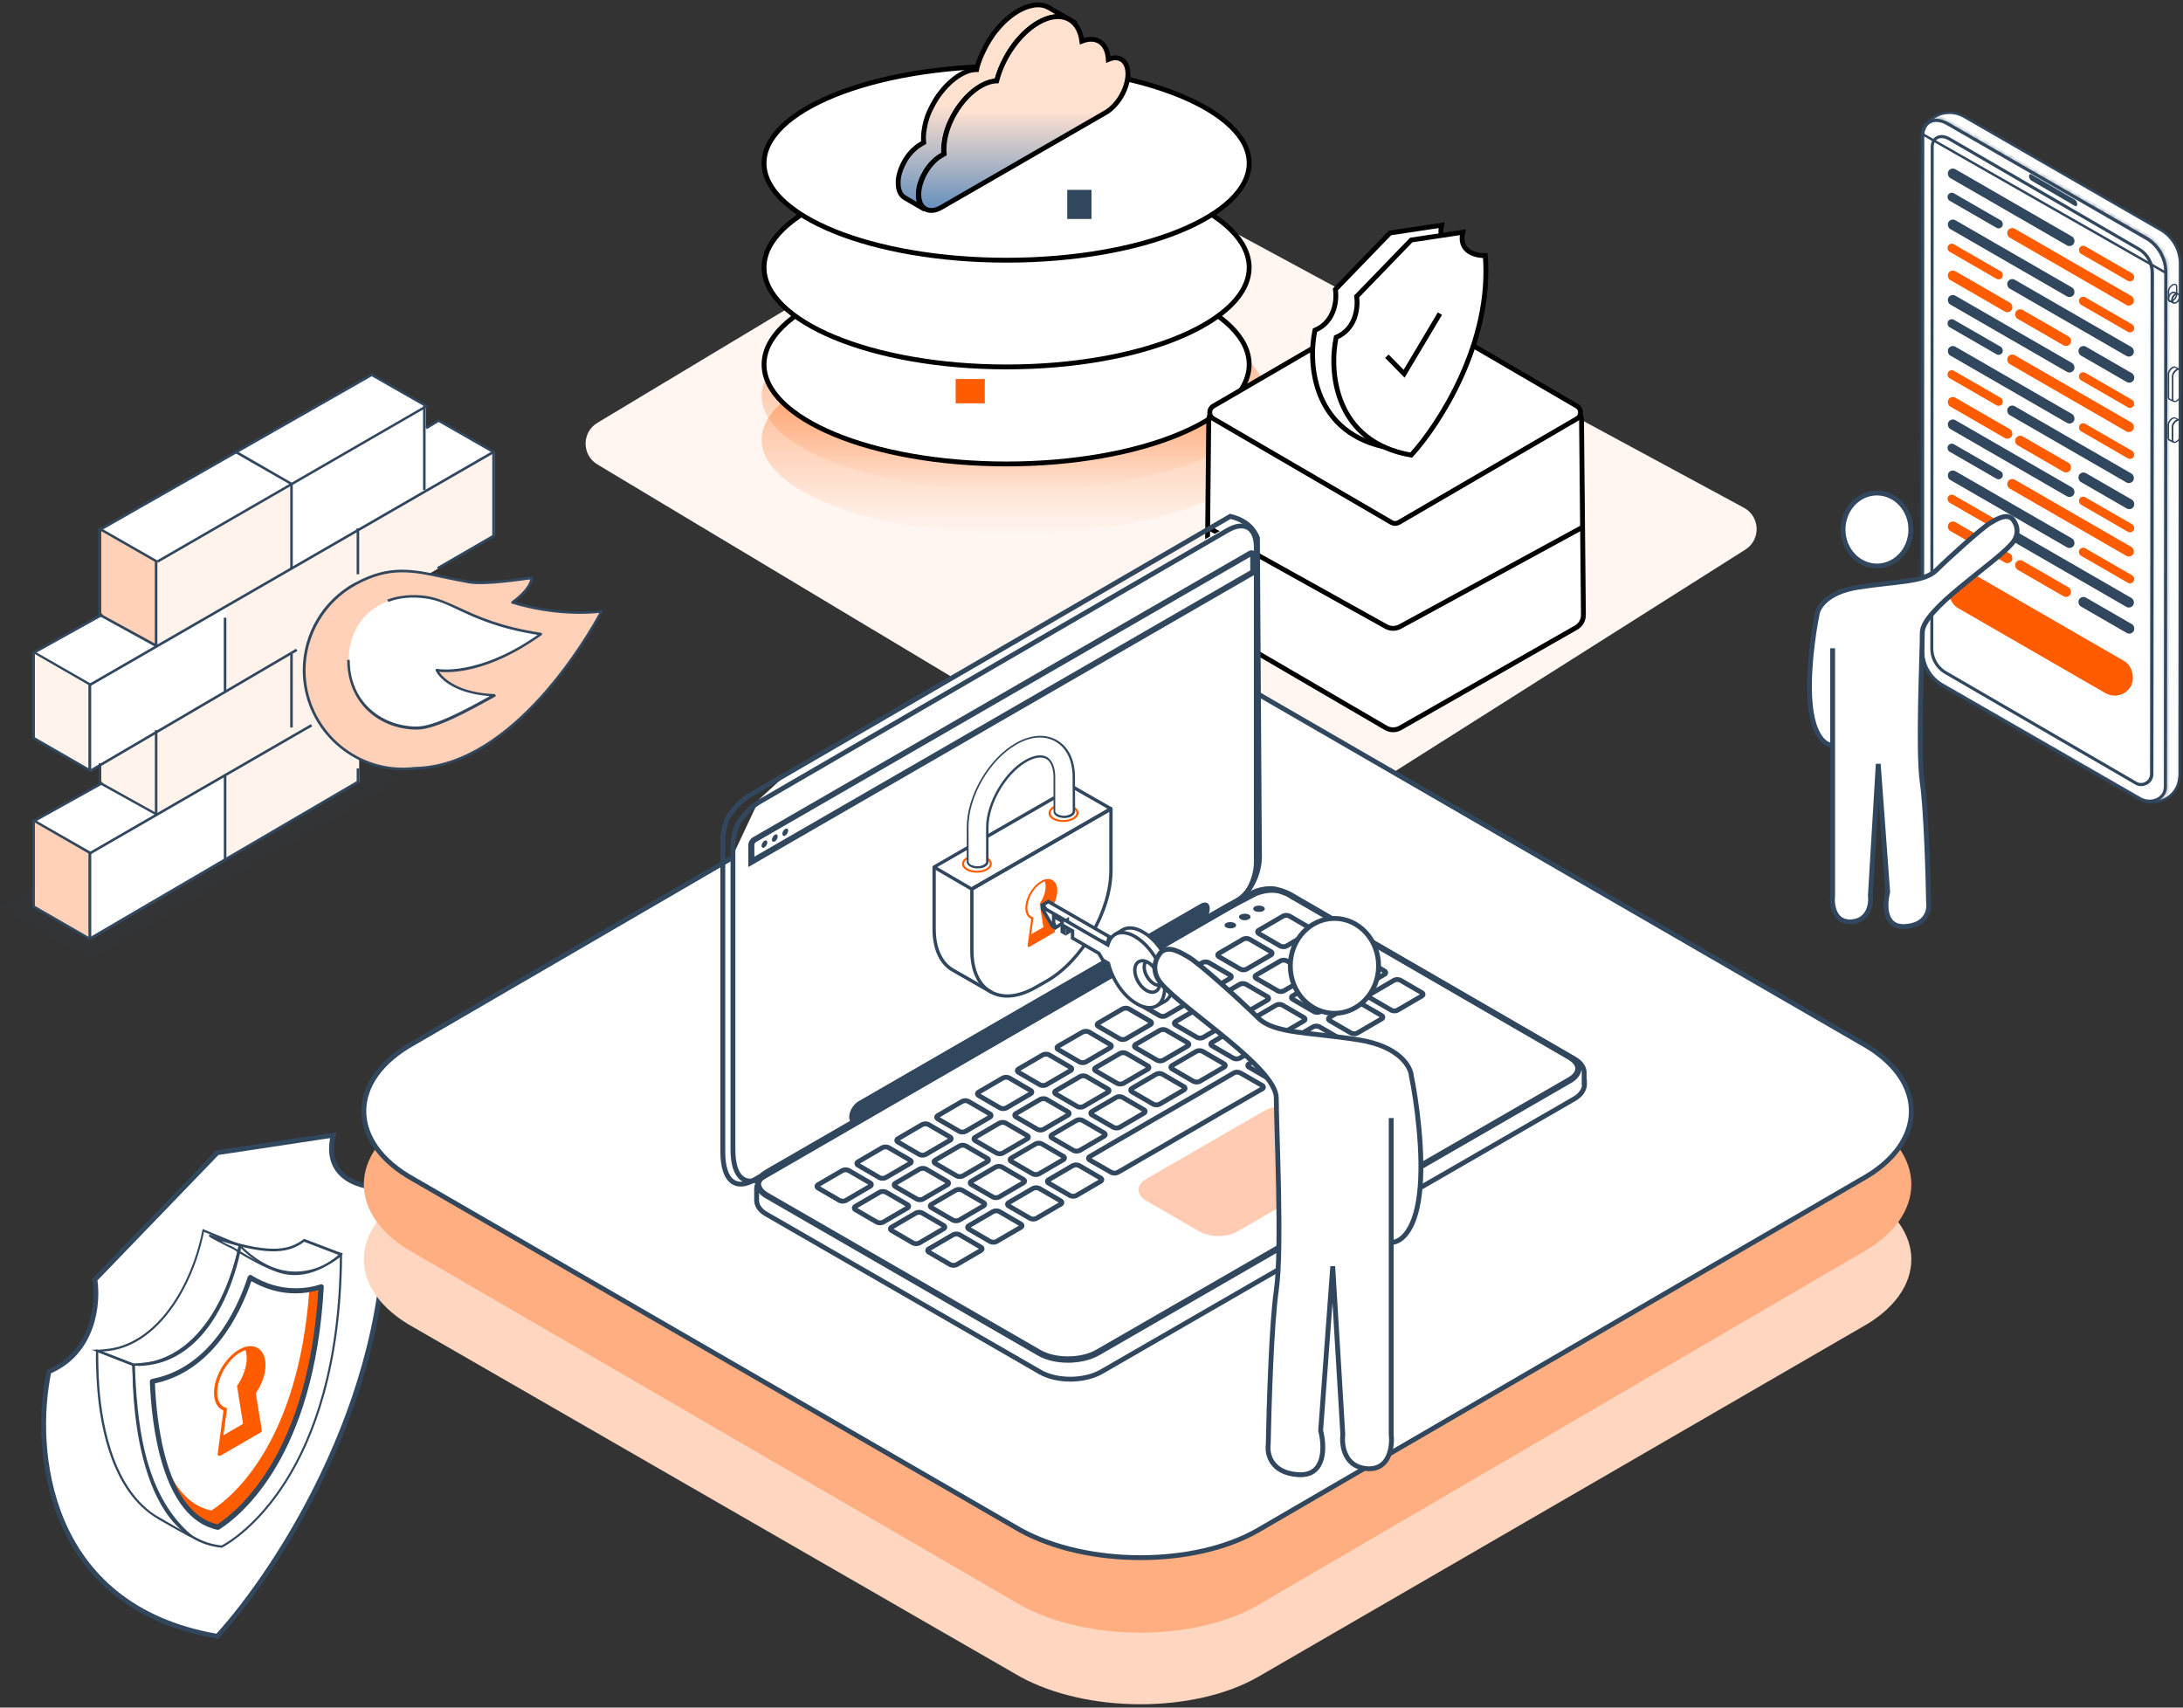 <svg width="450" height="352" viewBox="0 0 450 352" fill="none" xmlns="http://www.w3.org/2000/svg">
<rect x="0" y="0" width="450" height="352" fill="#333333" stroke="none"/>
<path opacity="0.08" d="M82.774 160.717L18.587 197.787L-0 187.045L64.187 149.976L82.774 160.717Z" fill="#31475E"/>
<path fill-rule="evenodd" clip-rule="evenodd" d="M18.751 158.833L7.167 152.146V134.401L20.858 126.766V108.968L76.462 77.322L87.73 83.746V88.38L90.521 86.59L101.947 93.172V110.495L86.256 119.552L74.04 152.357V161.203L18.751 193.533L7.167 186.899V169.101L20.858 161.413V157.57L18.751 158.833Z" fill="#FFF3EC"/>
<path d="M73.252 120.397C73.305 120.344 73.305 120.344 73.252 120.397C73.358 120.344 73.41 120.291 73.463 120.291C82.204 115.552 87.575 118.554 96.79 120.028C100.423 120.607 109.532 119.133 109.532 119.133C109.532 119.133 109.848 121.134 105.583 124.188C116.062 127.505 123.96 126.083 123.96 126.083C123.96 126.083 107.637 158.045 85.574 158.467C84.731 158.572 83.889 158.625 82.994 158.625C71.778 158.625 62.669 149.515 62.669 138.3C62.721 130.506 66.987 123.819 73.252 120.397Z" fill="#FFD1B8"/>
<path d="M71.882 136.14C71.882 145.091 78.727 150.146 85.941 150.146C89.732 150.146 96.156 146.565 101.948 143.406C92.259 142.985 90.1 138.246 90.1 138.246C90.1 138.246 98.736 139.984 111.584 130.821C97.788 128.768 93.786 124.134 87.994 123.239C79.043 121.87 71.882 127.188 71.882 136.14Z" fill="white"/>
<path fill-rule="evenodd" clip-rule="evenodd" d="M20.801 161.51L32.122 167.986L18.747 175.885L7.216 169.092L20.801 161.51Z" fill="white"/>
<path fill-rule="evenodd" clip-rule="evenodd" d="M20.857 109.011L76.619 77.26L87.94 83.736L32.441 115.804L20.857 109.011Z" fill="white"/>
<path fill-rule="evenodd" clip-rule="evenodd" d="M20.801 126.652L32.122 133.129L18.747 141.027L7.216 134.235L20.801 126.652Z" fill="white"/>
<path fill-rule="evenodd" clip-rule="evenodd" d="M90.52 86.634L101.841 93.11L87.729 101.114L87.624 88.266L90.52 86.634Z" fill="white"/>
<path fill-rule="evenodd" clip-rule="evenodd" d="M46.657 125.016V142.603L18.75 158.979V141.023L46.657 125.016Z" fill="white"/>
<path fill-rule="evenodd" clip-rule="evenodd" d="M87.731 83.477V101.116L59.824 117.44V99.537L87.731 83.477Z" fill="white"/>
<path fill-rule="evenodd" clip-rule="evenodd" d="M46.657 159.613V177.253L18.75 193.576V175.621L46.657 159.613Z" fill="white"/>
<path fill-rule="evenodd" clip-rule="evenodd" d="M20.855 126.752L32.44 133.123V115.641L20.855 109.007V126.752Z" fill="#FFD1B8"/>
<path fill-rule="evenodd" clip-rule="evenodd" d="M7.165 186.995L18.749 193.366V175.885L7.165 169.25V186.995Z" fill="#FFD1B8"/>
<path d="M46.139 159.973H46.666V177.349H46.139V159.973Z" fill="#31475E"/>
<path d="M18.655 193.719L73.944 161.388C74.049 161.335 74.049 161.23 74.049 161.177V158.387H73.522V161.02L18.339 193.297L18.655 193.719Z" fill="#31475E"/>
<path d="M64.098 149.272L64.361 149.728L18.721 176.092L18.458 175.636L64.098 149.272Z" fill="#31475E"/>
<path d="M18.493 193.775C18.545 193.775 18.598 193.775 18.651 193.722C18.756 193.67 18.809 193.564 18.809 193.512V175.767C18.809 175.661 18.756 175.609 18.651 175.556L7.066 168.921C6.961 168.869 6.908 168.869 6.803 168.921C6.698 168.974 6.645 169.079 6.645 169.132V186.877C6.645 186.982 6.698 187.035 6.803 187.088L18.387 193.722C18.44 193.775 18.493 193.775 18.493 193.775ZM18.229 175.925V193.09L7.172 186.719V169.553L18.229 175.925Z" fill="#31475E"/>
<path d="M21.018 161.141L21.274 161.602L7.333 169.359L7.077 168.899L21.018 161.141Z" fill="#31475E"/>
<path d="M59.826 134.698H60.352V149.968H59.826V134.698Z" fill="#31475E"/>
<path d="M32.186 168.087C32.239 168.087 32.291 168.087 32.344 168.034C32.449 167.982 32.449 167.876 32.449 167.824V150.5H31.923V167.402L20.865 161.242V157.345H20.338V161.4C20.338 161.505 20.391 161.558 20.496 161.61L32.081 168.034C32.133 168.087 32.186 168.087 32.186 168.087Z" fill="#31475E"/>
<path d="M61.041 133.725L61.308 134.18L18.885 159.055L18.618 158.601L61.041 133.725Z" fill="#31475E"/>
<path d="M73.515 108.896H74.042V118.375H73.515V108.896Z" fill="#31475E"/>
<path d="M90.309 117.379L101.841 110.744C101.946 110.692 101.999 110.586 101.999 110.534V93.157C101.999 93.052 101.946 92.999 101.841 92.947L90.52 86.47C90.415 86.418 90.362 86.418 90.257 86.47L87.729 87.997L87.993 88.471L90.415 86.997L101.472 93.315V110.323L90.099 116.905L90.309 117.379Z" fill="#31475E"/>
<path d="M46.129 127.327H46.655V142.597H46.129V127.327Z" fill="#31475E"/>
<path d="M101.652 92.9L101.915 93.356L18.686 141.395L18.422 140.939L101.652 92.9Z" fill="#31475E"/>
<path d="M18.483 159.082C18.535 159.082 18.588 159.082 18.641 159.03C18.746 158.977 18.799 158.872 18.799 158.819V141.074C18.799 140.969 18.746 140.916 18.641 140.864L7.057 134.229C6.951 134.176 6.899 134.176 6.793 134.229C6.688 134.282 6.635 134.387 6.635 134.44V152.185C6.635 152.29 6.688 152.343 6.793 152.395L18.378 159.03C18.43 159.03 18.483 159.082 18.483 159.082ZM18.22 141.18V158.345L7.162 151.974V134.808L18.22 141.18Z" fill="#31475E"/>
<path d="M20.999 126.432L21.255 126.893L7.353 134.613L7.098 134.153L20.999 126.432Z" fill="#31475E"/>
<path d="M59.826 117.322H60.352V99.735C60.352 99.63 60.3 99.577 60.195 99.524L48.874 92.995L48.61 93.469L59.826 99.893V117.322Z" fill="#31475E"/>
<path d="M87.205 83.624H87.731V101H87.205V83.624Z" fill="#31475E"/>
<path d="M32.553 116.005L88.052 83.937C88.157 83.885 88.21 83.779 88.21 83.727C88.21 83.621 88.157 83.569 88.052 83.516L76.731 77.04C76.626 76.987 76.573 76.987 76.468 77.04L20.758 108.791L21.021 109.265L76.626 77.566L87.42 83.727L32.342 115.531L32.553 116.005Z" fill="#31475E"/>
<path d="M32.176 133.386C32.229 133.386 32.282 133.386 32.334 133.333C32.439 133.28 32.44 133.175 32.44 133.122V115.641C32.44 115.535 32.387 115.483 32.282 115.43L20.697 108.795C20.592 108.743 20.539 108.743 20.434 108.795C20.329 108.848 20.276 108.953 20.276 109.006V126.751C20.276 126.856 20.329 126.962 20.434 126.962L32.018 133.333C32.123 133.386 32.176 133.386 32.176 133.386ZM31.913 115.799V132.648L20.855 126.593V109.48L31.913 115.799Z" fill="#31475E"/>
<path d="M83.048 158.77C83.891 158.77 84.733 158.718 85.629 158.612C107.586 158.191 124.067 126.44 124.225 126.124C124.278 126.018 124.278 125.913 124.225 125.86C124.173 125.755 124.067 125.755 123.962 125.755C123.909 125.755 116.274 127.071 106.217 124.017C110.113 121.121 109.85 119.12 109.85 119.015C109.85 118.962 109.797 118.857 109.745 118.857C109.692 118.805 109.64 118.805 109.534 118.805C109.429 118.805 100.425 120.279 96.897 119.7C94.896 119.384 93.053 119.015 91.315 118.647C85.155 117.33 80.258 116.277 73.36 120.016L73.149 120.121H73.097C66.514 123.754 62.407 130.652 62.407 138.182C62.46 149.555 71.727 158.77 83.048 158.77ZM123.541 126.334C121.434 130.231 105.848 157.717 85.576 158.086C84.681 158.191 83.838 158.244 83.048 158.244C71.991 158.244 62.986 149.24 62.986 138.182C62.986 130.863 66.988 124.123 73.412 120.595L73.623 120.489C80.363 116.856 85.155 117.857 91.21 119.173C92.948 119.542 94.791 119.91 96.791 120.279C100.056 120.805 107.639 119.647 109.271 119.436C109.166 120.068 108.586 121.701 105.48 123.965C105.374 124.017 105.374 124.123 105.374 124.228C105.374 124.333 105.48 124.386 105.532 124.439C114.484 127.124 121.645 126.545 123.541 126.334Z" fill="#31475E"/>
<path d="M85.943 150.398C89.839 150.398 96.632 146.607 102.055 143.605C102.161 143.553 102.213 143.447 102.161 143.289C102.108 143.184 102.055 143.079 101.898 143.079C94.21 142.763 91.366 139.709 90.524 138.498C92.683 138.708 100.581 138.866 111.639 130.915C111.744 130.863 111.744 130.757 111.744 130.652C111.744 130.547 111.639 130.494 111.534 130.441C103.214 129.178 98.475 127.019 94.736 125.281C92.314 124.175 90.261 123.228 87.944 122.859C85.1 122.438 82.257 122.701 79.835 123.596L80.045 124.07C82.415 123.175 85.1 122.964 87.891 123.386C90.155 123.702 92.104 124.597 94.526 125.755C98.212 127.493 102.845 129.599 110.849 130.863C98.58 139.446 90.208 137.919 90.103 137.866C89.997 137.866 89.892 137.866 89.839 137.971C89.787 138.024 89.787 138.129 89.787 138.235C89.892 138.445 91.946 142.816 100.95 143.5C95.737 146.396 89.471 149.766 85.89 149.766C79.045 149.766 72.094 145.027 72.094 136.023H71.568C71.621 145.501 78.782 150.398 85.943 150.398Z" fill="#31475E"/>
<path d="M19.555 263.773L44.8 237.609L68.694 234C66.53 243.022 74.705 244.977 79.063 244.827C82.309 285.246 57.574 323.319 44.8 337.304C9.095 331.169 6.781 298.358 10.087 282.72C19.464 278.75 20.306 268.435 19.555 263.773Z" fill="white" stroke="#31475E"/>
<path d="M60.734 262.843C59.545 262.843 58.291 262.645 57.036 262.182C53.074 260.796 48.121 257.56 48.055 257.494C47.923 257.428 47.394 257.164 46.8 256.899C44.489 255.711 43.564 255.248 43.234 254.984C43.036 254.852 43.036 254.786 43.102 254.654L43.168 254.456L43.366 254.522C55.187 258.55 59.347 257.89 62.583 255.447L62.715 255.381L70.705 258.418L70.375 258.748C68.394 260.465 64.894 262.843 60.734 262.843ZM48.253 257.164C48.319 257.164 53.206 260.399 57.168 261.786C62.517 263.701 67.338 260.73 69.781 258.682L62.715 255.975C59.611 258.286 55.649 258.947 45.611 255.843C46.074 256.107 46.602 256.371 46.998 256.569C47.658 256.833 48.055 257.031 48.253 257.164Z" fill="#31475E"/>
<path d="M39.393 316.865C39.128 316.865 38.468 316.469 35.629 314.884C33.846 313.894 31.93 312.771 31.666 312.573C22.355 306.366 20.308 292.168 19.912 284.243C19.846 282.791 19.714 280.942 19.78 278.63V278.168L20.11 278.234L27.77 281.206V281.536C28.298 291.97 29.157 307.686 39.525 316.469L39.657 316.601L39.525 316.799C39.525 316.799 39.459 316.865 39.393 316.865ZM20.242 278.762C20.242 281.008 20.308 282.791 20.374 284.243C20.77 292.102 22.817 306.168 31.93 312.243C32.327 312.507 35.827 314.488 37.874 315.677C28.563 306.63 27.77 291.639 27.242 281.602V281.536L20.242 278.762Z" fill="#31475E"/>
<path d="M27.515 281.535L18.864 278.233H20.053C20.581 278.233 21.11 278.167 21.704 278.101C32.336 277.242 39.534 264.827 41.713 253.601L41.779 253.337L49.77 256.639V256.837C49.637 257.827 45.675 280.478 29.364 281.535C29.166 281.535 28.968 281.535 28.77 281.601C28.241 281.469 27.911 281.535 27.515 281.535ZM21.11 278.563L27.581 281.072C27.911 281.072 28.241 281.006 28.572 281.006C28.77 281.006 28.968 281.006 29.166 280.94C44.618 280.016 48.713 259.082 49.175 256.837L42.043 253.931C39.798 265.29 32.468 277.704 21.704 278.563C21.506 278.563 21.308 278.563 21.11 278.563Z" fill="#31475E"/>
<path d="M45.754 319.041H45.688C27.198 317.192 27.264 284.967 27.33 281.335V281.136H27.528C44.103 280.806 48.726 259.212 49.188 256.703L49.254 256.307L49.584 256.637C53.217 260.269 56.98 262.118 60.943 262.118H61.009C66.292 262.052 69.726 258.882 70.122 258.552L70.518 258.156V258.684C70.188 304.778 48.33 317.655 45.754 319.041ZM27.792 281.533C27.726 286.023 27.991 316.664 45.688 318.579C48.396 317.126 69.66 304.249 70.056 259.146C68.933 260.071 65.631 262.448 61.009 262.514H60.943C56.98 262.514 53.151 260.731 49.584 257.231C48.792 260.995 43.839 281.004 27.792 281.533Z" fill="#31475E"/>
<path d="M43.561 311.376C47.722 308.735 61.523 297.575 63.769 265.811C64.627 265.679 65.419 265.481 66.146 265.217C64.231 299.886 49.306 311.971 44.816 314.81C38.608 313.49 35.241 307.018 33.392 300.15C35.373 305.631 38.476 310.32 43.561 311.376Z" fill="#FF5C00"/>
<path d="M44.949 315.343C44.883 315.343 44.883 315.343 44.817 315.343C33.194 312.9 31.213 293.155 30.883 284.768C30.883 284.504 31.081 284.306 31.345 284.24C43.166 281.995 48.845 270.108 51.09 263.174C51.156 263.042 51.288 262.91 51.42 262.844C51.552 262.778 51.75 262.778 51.883 262.91C54.788 264.693 57.826 265.552 60.929 265.552H61.062C62.779 265.552 64.43 265.287 66.08 264.759C66.278 264.693 66.41 264.759 66.543 264.825C66.675 264.957 66.741 265.089 66.741 265.287C64.826 300.155 49.769 312.372 45.213 315.277C45.147 315.277 45.015 315.343 44.949 315.343ZM31.939 285.165C32.27 293.485 34.251 311.777 44.817 314.221C49.439 311.183 63.571 299.23 65.618 265.948C64.099 266.344 62.581 266.608 60.996 266.608H60.864C57.76 266.608 54.722 265.75 51.816 264.099C49.373 271.231 43.628 282.655 31.939 285.165Z" fill="#31475E"/>
<path d="M50.504 278.007C50.726 278.54 50.859 279.206 50.859 279.961C50.859 281.827 50.06 283.96 48.86 285.692L50.104 293.511L45.661 296.088L45.173 299.775L53.614 294.888L52.414 287.292C52.414 287.292 54.591 282.494 54.369 280.85C53.836 276.585 50.504 278.007 50.504 278.007Z" fill="#FF5C00"/>
<path d="M45.178 300.081C45.133 300.081 45.044 300.081 45 300.037C44.911 299.948 44.822 299.859 44.867 299.726L46.066 290.752C44.822 290.263 44.111 288.931 44.111 287.109C44.111 283.866 46.421 279.868 49.265 278.224C50.686 277.38 52.063 277.247 53.13 277.869C54.151 278.491 54.729 279.69 54.729 281.378C54.729 283.244 54.018 285.332 52.73 287.198L53.974 294.884C53.974 295.017 53.929 295.15 53.796 295.239L45.355 300.126C45.311 300.037 45.266 300.081 45.178 300.081ZM51.619 278.135C50.997 278.135 50.286 278.357 49.576 278.757C46.91 280.268 44.778 283.999 44.778 287.065C44.778 288.708 45.4 289.864 46.555 290.174C46.732 290.219 46.821 290.397 46.777 290.53L45.622 299.104L53.263 294.706L52.063 287.109C52.063 287.02 52.063 286.931 52.108 286.887C53.307 285.154 54.062 283.066 54.062 281.334C54.062 279.912 53.618 278.891 52.774 278.402C52.419 278.224 52.063 278.135 51.619 278.135Z" fill="#FF5C00"/>
<path d="M261.501 175.489L359.786 113.29C363.015 111.247 362.851 106.483 359.489 104.666L222.219 30.492C220.664 29.652 218.782 29.695 217.267 30.605L123.14 87.162C119.905 89.106 119.908 93.796 123.144 95.736L256.256 175.553C257.876 176.524 259.905 176.499 261.501 175.489Z" fill="#FFF6F1"/>
<ellipse cx="209" cy="81.637" rx="52" ry="19.5" fill="url(#paint0_linear_408_6794)" fill-opacity="0.5"/>
<ellipse cx="209" cy="90.637" rx="52" ry="19.5" fill="url(#paint1_linear_408_6794)" fill-opacity="0.5"/>
<path d="M257.5 75.137C257.5 77.862 256.174 80.503 253.681 82.954C251.186 85.407 247.55 87.639 243.017 89.524C233.953 93.294 221.396 95.637 207.5 95.637C193.604 95.637 181.047 93.294 171.983 89.524C167.45 87.639 163.814 85.407 161.319 82.954C158.826 80.503 157.5 77.862 157.5 75.137C157.5 72.412 158.826 69.77 161.319 67.319C163.814 64.866 167.45 62.634 171.983 60.749C181.047 56.98 193.604 54.637 207.5 54.637C221.396 54.637 233.953 56.98 243.017 60.749C247.55 62.634 251.186 64.866 253.681 67.319C256.174 69.77 257.5 72.412 257.5 75.137Z" fill="white" stroke="black"/>
<path d="M257.5 55.137C257.5 57.862 256.174 60.503 253.681 62.954C251.186 65.407 247.55 67.639 243.017 69.524C233.953 73.294 221.396 75.637 207.5 75.637C193.604 75.637 181.047 73.294 171.983 69.524C167.45 67.639 163.814 65.407 161.319 62.954C158.826 60.503 157.5 57.862 157.5 55.137C157.5 52.412 158.826 49.77 161.319 47.319C163.814 44.866 167.45 42.634 171.983 40.749C181.047 36.98 193.604 34.637 207.5 34.637C221.396 34.637 233.953 36.98 243.017 40.749C247.55 42.634 251.186 44.866 253.681 47.319C256.174 49.77 257.5 52.412 257.5 55.137Z" fill="white" stroke="black"/>
<path d="M257.5 33.637C257.5 36.288 256.178 38.863 253.685 41.255C251.191 43.65 247.555 45.829 243.021 47.669C233.955 51.349 221.397 53.637 207.5 53.637C193.603 53.637 181.045 51.349 171.979 47.669C167.445 45.829 163.809 43.65 161.315 41.255C158.822 38.863 157.5 36.288 157.5 33.637C157.5 30.985 158.822 28.411 161.315 26.018C163.809 23.624 167.445 21.445 171.979 19.604C181.045 15.924 193.603 13.637 207.5 13.637C221.397 13.637 233.955 15.924 243.021 19.604C247.555 21.445 251.191 23.624 253.685 26.018C256.178 28.411 257.5 30.985 257.5 33.637Z" fill="white" stroke="black"/>
<rect x="197" y="78.137" width="6" height="5" fill="#FF5C00"/>
<rect x="220" y="39.137" width="5" height="6" fill="#31475E"/>
<path d="M216.325 1.634C216.299 1.634 216.299 1.608 216.273 1.608C216.118 1.53 215.962 1.453 215.807 1.375C215.651 1.297 215.495 1.245 215.34 1.193C215.184 1.141 215.002 1.115 214.821 1.063C214.639 1.037 214.458 1.012 214.276 1.012C214.069 1.012 213.887 0.986 213.679 1.012C213.446 1.012 213.238 1.037 213.005 1.089C212.746 1.141 212.486 1.193 212.201 1.271C211.864 1.375 211.501 1.478 211.137 1.634C210.722 1.816 210.281 2.023 209.84 2.283C208.777 2.905 207.765 3.709 206.805 4.643C206.468 4.98 206.131 5.344 205.82 5.707C205.56 5.992 205.327 6.303 205.093 6.589C204.886 6.848 204.678 7.133 204.497 7.419C204.315 7.678 204.134 7.938 203.978 8.197C203.822 8.456 203.667 8.716 203.511 8.975C203.355 9.235 203.226 9.494 203.096 9.753C202.966 10.013 202.837 10.272 202.707 10.531C202.577 10.791 202.473 11.05 202.344 11.31C202.214 11.569 202.11 11.854 202.006 12.114C201.903 12.399 201.799 12.684 201.695 12.97C201.591 13.281 201.488 13.592 201.41 13.904C201.358 14.059 201.332 14.189 201.306 14.345C201.28 14.345 201.254 14.345 201.202 14.345C201.021 14.345 200.839 14.371 200.632 14.397C200.424 14.422 200.191 14.474 199.957 14.526C199.672 14.604 199.387 14.708 199.075 14.838C198.712 14.993 198.349 15.175 197.986 15.382C197.104 15.901 196.248 16.576 195.444 17.354C195.158 17.639 194.873 17.924 194.614 18.236C194.406 18.469 194.199 18.729 193.991 18.988C193.809 19.221 193.654 19.429 193.472 19.662C193.317 19.87 193.187 20.103 193.031 20.311C192.902 20.518 192.772 20.726 192.642 20.959C192.512 21.167 192.409 21.374 192.279 21.608C192.175 21.815 192.046 22.049 191.942 22.256C191.838 22.464 191.734 22.697 191.631 22.905C191.527 23.138 191.449 23.346 191.345 23.579C191.241 23.813 191.164 24.046 191.086 24.306C191.008 24.565 190.93 24.824 190.852 25.084C190.774 25.369 190.697 25.654 190.645 25.966C190.567 26.329 190.515 26.666 190.463 27.029C190.385 27.522 190.359 28.041 190.359 28.508C190.359 28.819 190.385 29.105 190.411 29.39L189.789 29.753C189.244 30.064 188.725 30.479 188.232 30.946C188.051 31.128 187.895 31.309 187.714 31.491C187.584 31.647 187.454 31.802 187.324 31.958C187.221 32.088 187.117 32.243 187.013 32.373C186.909 32.503 186.832 32.632 186.754 32.762C186.676 32.892 186.598 33.022 186.52 33.151C186.443 33.281 186.365 33.411 186.313 33.54C186.235 33.67 186.183 33.8 186.105 33.929C186.053 34.059 185.976 34.189 185.924 34.344C185.872 34.474 185.82 34.63 185.742 34.759C185.69 34.915 185.638 35.045 185.586 35.2C185.535 35.356 185.483 35.512 185.431 35.667C185.379 35.849 185.327 36.031 185.301 36.212C185.249 36.42 185.223 36.653 185.197 36.861C185.146 37.172 185.146 37.483 185.146 37.769C185.146 39.221 185.664 40.259 186.494 40.752L190.645 43.164C189.815 42.671 189.296 41.66 189.296 40.181C189.296 39.895 189.322 39.584 189.348 39.273C189.374 39.066 189.4 38.858 189.452 38.624C189.477 38.443 189.529 38.261 189.581 38.08C189.633 37.924 189.685 37.769 189.737 37.613C189.789 37.457 189.841 37.328 189.893 37.172C189.944 37.042 189.996 36.886 190.074 36.757C190.126 36.627 190.204 36.497 190.256 36.342C190.308 36.212 190.385 36.082 190.463 35.953C190.541 35.823 190.593 35.693 190.671 35.564C190.749 35.434 190.826 35.304 190.904 35.175C190.982 35.045 191.086 34.915 191.164 34.785C191.267 34.656 191.371 34.5 191.475 34.37C191.605 34.215 191.734 34.059 191.864 33.903C192.02 33.722 192.201 33.54 192.383 33.359C192.876 32.892 193.394 32.477 193.939 32.165L194.562 31.802C194.536 31.517 194.51 31.232 194.51 30.92C194.51 30.427 194.536 29.935 194.614 29.442C194.665 29.105 194.717 28.741 194.795 28.378C194.847 28.093 194.925 27.808 195.003 27.496C195.081 27.237 195.158 26.977 195.236 26.718C195.314 26.485 195.392 26.251 195.496 25.992C195.573 25.758 195.677 25.525 195.781 25.317C195.885 25.084 195.988 24.876 196.092 24.669C196.196 24.461 196.3 24.228 196.429 24.02C196.533 23.813 196.663 23.579 196.793 23.372C196.922 23.164 197.052 22.931 197.182 22.723C197.311 22.49 197.467 22.282 197.623 22.075C197.778 21.841 197.96 21.608 198.141 21.4C198.349 21.141 198.556 20.881 198.764 20.648C199.023 20.337 199.309 20.052 199.594 19.766C200.398 18.988 201.254 18.314 202.136 17.795C202.499 17.587 202.863 17.406 203.226 17.25C203.537 17.12 203.822 17.017 204.108 16.939C204.341 16.887 204.549 16.835 204.782 16.809C204.964 16.783 205.171 16.757 205.353 16.757C205.379 16.757 205.405 16.757 205.457 16.757C205.482 16.602 205.534 16.472 205.56 16.316C205.638 16.005 205.742 15.694 205.846 15.382C205.949 15.097 206.053 14.812 206.157 14.526C206.261 14.267 206.364 13.982 206.494 13.722C206.598 13.463 206.728 13.203 206.857 12.944C206.987 12.684 207.117 12.425 207.246 12.166C207.376 11.906 207.532 11.647 207.661 11.387C207.817 11.128 207.973 10.869 208.128 10.609C208.31 10.35 208.466 10.091 208.647 9.831C208.855 9.546 209.036 9.286 209.244 9.001C209.477 8.69 209.711 8.404 209.97 8.119C210.281 7.756 210.619 7.393 210.956 7.056C211.916 6.122 212.927 5.318 213.991 4.695C214.432 4.436 214.847 4.228 215.288 4.047C215.651 3.891 215.988 3.787 216.351 3.683C216.637 3.606 216.896 3.554 217.155 3.502C217.389 3.476 217.622 3.45 217.83 3.424C218.037 3.424 218.245 3.424 218.426 3.424C218.608 3.424 218.79 3.45 218.971 3.476C219.153 3.502 219.308 3.554 219.49 3.606C219.646 3.657 219.801 3.709 219.957 3.787C220.113 3.865 220.268 3.917 220.424 4.021C220.45 4.021 220.45 4.047 220.476 4.047L216.325 1.634Z" fill="url(#paint2_linear_408_6794)" stroke="black" stroke-miterlimit="10"/>
<path d="M214.017 4.67C218.609 2.025 222.396 3.737 223.019 8.484C225.198 7.628 227.143 8.172 228.025 10.222C228.284 10.818 228.414 11.519 228.466 12.245C230.749 11.285 232.487 12.504 232.513 15.202C232.513 18.159 230.463 21.739 227.895 23.218L194.044 42.75C191.476 44.229 189.4 43.036 189.4 40.104C189.4 37.173 191.45 33.568 194.018 32.089L194.64 31.726C194.614 31.441 194.588 31.155 194.588 30.844C194.562 26.019 197.961 20.157 202.163 17.718C203.33 17.044 204.446 16.707 205.457 16.681C206.676 11.882 210.049 6.979 214.017 4.67Z" fill="url(#paint3_linear_408_6794)" stroke="black" stroke-miterlimit="10"/>
<path d="M248.775 126.756L249.165 86.676C249.181 85.031 250.52 83.705 252.165 83.705H323.015C324.66 83.705 325.999 85.031 326.015 86.676L326.405 126.737C326.416 127.825 325.837 128.833 324.892 129.372L288.657 150.041C287.727 150.572 286.584 150.566 285.659 150.026L250.263 129.377C249.332 128.834 248.764 127.834 248.775 126.756Z" fill="white" stroke="black"/>
<path d="M286.836 62.329L250.111 83.718C249.118 84.297 249.118 85.732 250.111 86.311L286.836 107.7C287.302 107.971 287.879 107.971 288.346 107.7L325.07 86.311C326.063 85.732 326.063 84.297 325.07 83.718L288.346 62.329C287.879 62.058 287.302 62.058 286.836 62.329Z" fill="white" stroke="black"/>
<path d="M248.758 108.574L285.711 129.15C286.609 129.65 287.701 129.656 288.604 129.164L326.422 108.574" stroke="black"/>
<path d="M275.277 59.657L286.529 48.022L297.178 46.417C296.213 50.429 299.857 51.298 301.799 51.232C303.246 69.206 292.222 86.137 286.529 92.356C270.616 89.628 269.584 75.037 271.058 68.083C275.237 66.317 275.612 61.73 275.277 59.657Z" fill="white" stroke="black"/>
<path d="M279.651 61.112L290.903 49.477L301.552 47.872C300.587 51.884 304.231 52.754 306.173 52.687C307.62 70.661 296.596 87.593 290.903 93.811C274.99 91.083 273.958 76.492 275.432 69.538C279.611 67.772 279.986 63.185 279.651 61.112Z" fill="white" stroke="black"/>
<path d="M285.886 73.428L289.441 77.044L296.824 64.647" stroke="black"/>
<path d="M383.643 245.558C397.452 253.099 397.452 266.125 383.643 273.666L259.357 345.651C246.238 353.192 224.143 353.192 210.333 345.651L85.357 273.666C71.548 266.125 71.548 253.099 85.357 245.558L209.643 173.573C222.762 166.032 244.857 166.032 258.667 173.573L383.643 245.558Z" fill="#FFD7C0"/>
<path d="M383.643 229.992C397.452 237.591 397.452 250.716 383.643 258.315L259.357 330.852C246.238 338.451 224.143 338.451 210.333 330.852L85.357 258.315C71.548 250.716 71.548 237.591 85.357 229.992L209.643 157.455C222.762 149.856 244.857 149.856 258.667 157.455L383.643 229.992Z" fill="#FFAE81"/>
<path d="M383.643 214.938C397.452 222.508 397.452 235.584 383.643 243.154L259.357 315.415C246.238 322.985 224.143 322.985 210.333 315.415L85.357 243.154C71.548 235.584 71.548 222.508 85.357 214.938L209.643 142.678C222.762 135.107 244.857 135.107 258.667 142.678L383.643 214.938Z" fill="white" stroke="#31475E" stroke-miterlimit="10" stroke-linecap="round" stroke-linejoin="round"/>
<path d="M151.187 233.466V176.1L156.537 164.722L163.433 158.432L259.467 105V181.61L151.187 233.466Z" fill="white"/>
<path d="M253.605 106.443L154.424 164.021C152.755 164.975 151.205 166.763 150.192 168.253C149.656 169.206 149.119 170.697 149 172.842V237.393C149 243.711 151.801 245.321 155.437 243.235L254.976 185.657C257.837 183.988 259.625 179.935 259.625 176.657L259.208 110.914C259.089 110.496 258.85 110.139 258.612 109.722C257.181 107.397 254.618 106.682 253.605 106.443Z" stroke="#31475E" stroke-miterlimit="10"/>
<path d="M326.556 223.563V221.178C326.615 220.106 325.9 219.033 324.529 218.258L266.951 184.939C266.594 184.701 266.236 184.522 265.938 184.343C265.342 184.105 264.746 183.866 264.269 183.747C262.004 183.211 260.037 183.747 258.845 184.224L253.123 187.204L158.114 242.04C156.744 242.815 156.028 243.888 155.969 244.961V247.404C155.969 248.477 156.624 249.55 158.055 250.325L214.381 282.809C217.897 284.836 223.56 284.776 227.076 282.749L324.469 226.543C325.84 225.768 326.555 224.695 326.615 223.682V223.563C326.555 223.622 326.556 223.622 326.556 223.563Z" stroke="#31475E" stroke-miterlimit="10"/>
<path d="M253.068 109.307L156.391 165.394C154.781 166.348 153.291 168.017 152.278 169.507C151.742 170.461 151.265 171.891 151.086 173.977V236.919C151.086 243.058 153.828 244.668 157.344 242.641L254.439 186.494C257.241 184.885 258.969 180.951 258.969 177.732V112.824C258.969 108.83 256.585 107.28 253.068 109.307Z" stroke="#31475E" stroke-miterlimit="10"/>
<path d="M154.254 178.733V174.204C154.254 173.608 154.671 172.892 155.208 172.594L257.428 113.586C258.144 113.169 258.978 113.646 258.978 114.48V118.295L258.621 118.474L154.254 178.733ZM257.727 114.778L155.804 173.608C155.625 173.727 155.506 173.965 155.506 174.144V176.588L257.727 117.58V114.778Z" fill="#31475E"/>
<path d="M156.984 174.33C156.984 173.972 157.282 173.496 157.58 173.317C157.938 173.138 158.176 173.257 158.176 173.674C158.176 174.032 157.878 174.509 157.58 174.688C157.282 174.866 156.984 174.747 156.984 174.33Z" fill="#31475E"/>
<path d="M159.12 173.082C159.12 172.724 159.418 172.248 159.716 172.069C160.074 171.89 160.312 172.009 160.312 172.426C160.312 172.784 160.074 173.261 159.716 173.44C159.418 173.618 159.12 173.499 159.12 173.082Z" fill="#31475E"/>
<path d="M161.279 171.889C161.279 171.531 161.518 171.054 161.875 170.875C162.233 170.697 162.471 170.816 162.471 171.233C162.471 171.591 162.173 172.067 161.875 172.246C161.518 172.425 161.279 172.246 161.279 171.889Z" fill="#31475E"/>
<path d="M261.843 183.933C262.38 183.933 262.916 183.993 263.393 184.112C263.929 184.291 264.466 184.47 264.883 184.649C265.181 184.768 265.479 184.947 265.777 185.125L266.433 185.543H266.492L323.295 218.444C324.189 218.98 324.725 219.636 324.725 220.232C324.725 220.888 324.189 221.603 323.176 222.14L225.962 278.227C224.412 279.121 222.326 279.598 220.12 279.598C217.975 279.598 215.948 279.121 214.518 278.286L158.311 245.862C157.417 245.325 156.881 244.67 156.881 244.014C156.881 243.359 157.417 242.643 158.43 242.107L253.201 187.39L258.803 184.47C259.519 184.291 260.592 183.933 261.843 183.933ZM261.843 182.682C260.413 182.682 259.161 183.039 258.327 183.397L252.605 186.377L157.834 241.094C155.033 242.703 154.973 245.385 157.775 246.994L213.922 279.419C215.65 280.432 217.915 280.909 220.18 280.909C222.505 280.909 224.829 280.373 226.617 279.359L323.831 223.272C326.633 221.663 326.752 219.04 323.951 217.431L266.492 184.172C266.135 183.933 265.777 183.755 265.479 183.576C264.883 183.337 264.347 183.099 263.81 182.98C263.095 182.741 262.439 182.682 261.843 182.682Z" fill="#31475E"/>
<path d="M252.784 191.201C252.308 190.962 252.308 190.486 252.784 190.247C253.261 190.009 253.976 190.009 254.453 190.247C254.93 190.486 254.93 190.962 254.453 191.201C253.976 191.439 253.261 191.439 252.784 191.201Z" fill="#31475E"/>
<path d="M255.76 189.475C255.283 189.237 255.283 188.76 255.76 188.522C256.237 188.283 256.952 188.283 257.429 188.522C257.906 188.76 257.906 189.237 257.429 189.475C256.952 189.773 256.177 189.773 255.76 189.475Z" fill="#31475E"/>
<path d="M258.692 187.802C258.215 187.564 258.215 187.087 258.692 186.849C259.168 186.61 259.884 186.61 260.361 186.849C260.837 187.087 260.837 187.564 260.361 187.802C259.943 188.041 259.168 188.041 258.692 187.802Z" fill="#31475E"/>
<path d="M179.348 243.833C179.706 244.012 179.706 244.37 179.348 244.548L174.342 247.469C173.984 247.648 173.448 247.648 173.09 247.469L168.679 244.906C168.322 244.727 168.322 244.37 168.679 244.191L173.686 241.27C174.044 241.091 174.58 241.091 174.938 241.27L179.348 243.833ZM183.163 236.561C182.805 236.383 182.269 236.383 181.911 236.561L176.905 239.482C176.547 239.661 176.547 240.019 176.905 240.197L181.315 242.76C181.673 242.939 182.209 242.939 182.567 242.76L187.574 239.84C187.931 239.661 187.931 239.303 187.574 239.124L183.163 236.561ZM191.388 231.793C191.031 231.614 190.494 231.614 190.137 231.793L185.13 234.714C184.772 234.893 184.772 235.25 185.13 235.429L189.541 237.992C189.898 238.171 190.435 238.171 190.792 237.992L195.799 235.071C196.157 234.893 196.157 234.535 195.799 234.356L191.388 231.793ZM199.614 227.025C199.256 226.846 198.72 226.846 198.362 227.025L193.355 229.945C192.998 230.124 192.998 230.482 193.355 230.661L197.766 233.224C198.124 233.402 198.66 233.402 199.018 233.224L204.025 230.303C204.382 230.124 204.382 229.767 204.025 229.588L199.614 227.025ZM208.018 222.197C207.66 222.018 207.124 222.018 206.766 222.197L201.76 225.118C201.402 225.296 201.402 225.654 201.76 225.833L206.17 228.396C206.528 228.575 207.064 228.575 207.422 228.396L212.429 225.475C212.786 225.296 212.786 224.939 212.429 224.76L208.018 222.197ZM216.243 217.429C215.886 217.25 215.349 217.25 214.992 217.429L209.985 220.349C209.627 220.528 209.627 220.886 209.985 221.064L214.396 223.627C214.753 223.806 215.29 223.806 215.647 223.627L220.654 220.707C221.012 220.528 221.012 220.17 220.654 219.992L216.243 217.429ZM224.469 212.72C224.111 212.541 223.575 212.541 223.217 212.72L218.151 215.64C217.793 215.819 217.793 216.177 218.151 216.356L222.561 218.919C222.919 219.098 223.455 219.098 223.813 218.919L228.82 215.998C229.177 215.819 229.177 215.462 228.82 215.283L224.469 212.72ZM232.694 207.952C232.336 207.773 231.8 207.773 231.442 207.952L226.436 210.872C226.078 211.051 226.078 211.409 226.436 211.587L230.846 214.15C231.204 214.329 231.74 214.329 232.098 214.15L237.105 211.23C237.462 211.051 237.462 210.693 237.105 210.515L232.694 207.952ZM240.919 203.183C240.562 203.004 240.025 203.004 239.668 203.183L234.661 206.104C234.303 206.283 234.303 206.64 234.661 206.819L239.072 209.382C239.429 209.561 239.966 209.561 240.323 209.382L245.33 206.461C245.688 206.283 245.688 205.925 245.33 205.746L240.919 203.183ZM249.145 198.415C248.787 198.236 248.251 198.236 247.893 198.415L242.886 201.336C242.529 201.514 242.529 201.872 242.886 202.051L247.297 204.614C247.655 204.793 248.191 204.793 248.549 204.614L253.555 201.693C253.913 201.514 253.913 201.157 253.555 200.978L249.145 198.415ZM257.549 193.587C257.191 193.408 256.655 193.408 256.297 193.587L251.291 196.508C250.933 196.686 250.933 197.044 251.291 197.223L255.701 199.786C256.059 199.965 256.595 199.965 256.953 199.786L261.96 196.865C262.317 196.686 262.317 196.329 261.96 196.15L257.549 193.587ZM265.774 188.819C265.417 188.64 264.88 188.64 264.523 188.819L259.516 191.739C259.158 191.918 259.158 192.276 259.516 192.455L263.927 195.018C264.284 195.196 264.821 195.196 265.178 195.018L270.185 192.097C270.543 191.918 270.543 191.56 270.185 191.382L265.774 188.819ZM182.627 245.741C182.269 245.562 181.733 245.562 181.375 245.741L176.368 248.661C176.011 248.84 176.011 249.198 176.368 249.376L180.779 251.939C181.137 252.118 181.673 252.118 182.031 251.939L187.037 249.019C187.395 248.84 187.395 248.482 187.037 248.303L182.627 245.741ZM190.852 240.972C190.494 240.793 189.958 240.793 189.6 240.972L184.594 243.893C184.236 244.072 184.236 244.429 184.594 244.608L189.004 247.171C189.362 247.35 189.898 247.35 190.256 247.171L195.263 244.25C195.62 244.072 195.62 243.714 195.263 243.535L190.852 240.972ZM199.077 236.204C198.72 236.025 198.183 236.025 197.826 236.204L192.819 239.124C192.461 239.303 192.461 239.661 192.819 239.84L197.23 242.403C197.587 242.582 198.124 242.582 198.481 242.403L203.488 239.482C203.846 239.303 203.846 238.946 203.488 238.767L199.077 236.204ZM207.303 231.495C206.945 231.316 206.409 231.316 206.051 231.495L201.044 234.416C200.687 234.595 200.687 234.952 201.044 235.131L205.455 237.694C205.813 237.873 206.349 237.873 206.707 237.694L211.713 234.773C212.071 234.595 212.071 234.237 211.713 234.058L207.303 231.495ZM215.707 226.608C215.349 226.429 214.813 226.429 214.455 226.608L209.448 229.528C209.091 229.707 209.091 230.065 209.448 230.243L213.859 232.806C214.217 232.985 214.753 232.985 215.111 232.806L220.118 229.886C220.475 229.707 220.475 229.349 220.118 229.171L215.707 226.608ZM223.932 221.899C223.575 221.72 223.038 221.72 222.681 221.899L217.674 224.82C217.316 224.998 217.316 225.356 217.674 225.535L222.085 228.098C222.442 228.277 222.979 228.277 223.336 228.098L228.343 225.177C228.701 224.998 228.701 224.641 228.343 224.462L223.932 221.899ZM232.158 217.131C231.8 216.952 231.264 216.952 230.906 217.131L225.899 220.051C225.542 220.23 225.542 220.588 225.899 220.766L230.31 223.329C230.668 223.508 231.204 223.508 231.562 223.329L236.568 220.409C236.926 220.23 236.926 219.872 236.568 219.694L232.158 217.131ZM240.383 212.362C240.025 212.183 239.489 212.183 239.131 212.362L234.125 215.283C233.767 215.462 233.767 215.819 234.125 215.998L238.535 218.561C238.893 218.74 239.429 218.74 239.787 218.561L244.794 215.64C245.151 215.462 245.151 215.104 244.794 214.925L240.383 212.362ZM248.608 207.654C248.251 207.475 247.714 207.475 247.357 207.654L242.35 210.574C241.992 210.753 241.992 211.111 242.35 211.289L246.761 213.852C247.118 214.031 247.655 214.031 248.012 213.852L253.019 210.932C253.377 210.753 253.377 210.395 253.019 210.217L248.608 207.654ZM256.834 202.885C256.476 202.706 255.94 202.706 255.582 202.885L250.575 205.806C250.218 205.985 250.218 206.342 250.575 206.521L254.986 209.084C255.344 209.263 255.88 209.263 256.238 209.084L261.244 206.163C261.602 205.985 261.602 205.627 261.244 205.448L256.834 202.885ZM265.238 198.057C264.88 197.878 264.344 197.878 263.986 198.057L258.979 200.978C258.622 201.157 258.622 201.514 258.979 201.693L263.39 204.256C263.748 204.435 264.284 204.435 264.642 204.256L269.649 201.336C270.006 201.157 270.006 200.799 269.649 200.62L265.238 198.057ZM273.463 193.289C273.106 193.11 272.569 193.11 272.212 193.289L267.205 196.21C266.847 196.388 266.847 196.746 267.205 196.925L271.615 199.488C271.973 199.667 272.51 199.667 272.867 199.488L277.874 196.567C278.232 196.388 278.232 196.031 277.874 195.852L273.463 193.289ZM190.077 250.032C189.72 249.853 189.183 249.853 188.826 250.032L183.819 252.953C183.461 253.131 183.461 253.489 183.819 253.668L188.229 256.231C188.587 256.41 189.124 256.41 189.481 256.231L194.488 253.31C194.846 253.131 194.846 252.774 194.488 252.595L190.077 250.032ZM198.303 245.323C197.945 245.144 197.408 245.144 197.051 245.323L192.044 248.244C191.686 248.423 191.686 248.78 192.044 248.959L196.455 251.522C196.812 251.701 197.349 251.701 197.707 251.522L202.713 248.602C203.071 248.423 203.071 248.065 202.713 247.886L198.303 245.323ZM206.528 240.555C206.17 240.376 205.634 240.376 205.276 240.555L200.269 243.476C199.912 243.654 199.912 244.012 200.269 244.191L204.68 246.754C205.038 246.933 205.574 246.933 205.932 246.754L210.939 243.833C211.296 243.654 211.296 243.297 210.939 243.118L206.528 240.555ZM214.753 235.787C214.396 235.608 213.859 235.608 213.502 235.787L208.495 238.707C208.137 238.886 208.137 239.244 208.495 239.423L212.906 241.985C213.263 242.164 213.8 242.164 214.157 241.985L219.164 239.065C219.522 238.886 219.522 238.528 219.164 238.35L214.753 235.787ZM223.157 230.959C222.8 230.78 222.263 230.78 221.906 230.959L216.899 233.879C216.541 234.058 216.541 234.416 216.899 234.595L221.31 237.158C221.667 237.336 222.204 237.336 222.561 237.158L227.568 234.237C227.926 234.058 227.926 233.701 227.568 233.522L223.157 230.959ZM231.383 226.19C231.025 226.012 230.489 226.012 230.131 226.19L225.124 229.111C224.767 229.29 224.767 229.647 225.124 229.826L229.535 232.389C229.893 232.568 230.429 232.568 230.787 232.389L235.793 229.469C236.151 229.29 236.151 228.932 235.793 228.753L231.383 226.19ZM239.608 221.422C239.251 221.243 238.714 221.243 238.356 221.422L233.35 224.343C232.992 224.521 232.992 224.879 233.35 225.058L237.76 227.621C238.118 227.8 238.654 227.8 239.012 227.621L244.019 224.7C244.376 224.521 244.376 224.164 244.019 223.985L239.608 221.422ZM247.893 216.713C247.535 216.535 246.939 216.535 246.641 216.713L241.635 219.634C241.277 219.813 241.277 220.17 241.635 220.349L246.045 222.912C246.403 223.091 246.939 223.091 247.297 222.912L252.304 219.992C252.661 219.813 252.661 219.455 252.304 219.276L247.893 216.713ZM256.118 211.945C255.761 211.766 255.224 211.766 254.867 211.945L249.86 214.866C249.502 215.044 249.502 215.402 249.86 215.581L254.271 218.144C254.628 218.323 255.165 218.323 255.522 218.144L260.529 215.223C260.887 215.044 260.887 214.687 260.529 214.508L256.118 211.945ZM264.344 207.177C263.986 206.998 263.45 206.998 263.092 207.177L258.085 210.097C257.728 210.276 257.728 210.634 258.085 210.813L262.496 213.376C262.854 213.554 263.39 213.554 263.748 213.376L268.755 210.455C269.112 210.276 269.112 209.918 268.755 209.74L264.344 207.177ZM272.748 202.349C272.39 202.17 271.854 202.17 271.496 202.349L266.49 205.269C266.132 205.448 266.132 205.806 266.49 205.985L270.9 208.548C271.258 208.726 271.794 208.726 272.152 208.548L277.159 205.627C277.516 205.448 277.516 205.091 277.159 204.912L272.748 202.349ZM280.973 197.58C280.616 197.402 280.079 197.402 279.722 197.58L274.715 200.501C274.357 200.68 274.357 201.037 274.715 201.216L279.126 203.779C279.483 203.958 280.02 203.958 280.377 203.779L285.384 200.859C285.742 200.68 285.742 200.322 285.384 200.143L280.973 197.58ZM197.766 254.502C197.408 254.324 196.872 254.324 196.514 254.502L191.508 257.423C191.15 257.602 191.15 257.959 191.508 258.138L195.918 260.701C196.276 260.88 196.812 260.88 197.17 260.701L202.177 257.781C202.534 257.602 202.534 257.244 202.177 257.065L197.766 254.502ZM205.991 249.734C205.634 249.555 205.097 249.555 204.74 249.734L199.733 252.655C199.375 252.833 199.375 253.191 199.733 253.37L204.144 255.933C204.501 256.112 205.038 256.112 205.395 255.933L210.402 253.012C210.76 252.833 210.76 252.476 210.402 252.297L205.991 249.734ZM214.217 244.966C213.859 244.787 213.323 244.787 212.965 244.966L207.958 247.886C207.601 248.065 207.601 248.423 207.958 248.602L212.369 251.164C212.727 251.343 213.263 251.343 213.621 251.164L218.628 248.244C218.985 248.065 218.985 247.707 218.628 247.529L214.217 244.966ZM222.442 240.257C222.085 240.078 221.548 240.078 221.19 240.257L216.184 243.178C215.826 243.356 215.826 243.714 216.184 243.893L220.594 246.456C220.952 246.635 221.489 246.635 221.846 246.456L226.853 243.535C227.211 243.356 227.211 242.999 226.853 242.82L222.442 240.257ZM263.748 216.356C263.39 216.177 262.854 216.177 262.496 216.356L257.489 219.276C257.132 219.455 257.132 219.813 257.489 219.992L261.9 222.555C262.258 222.733 262.794 222.733 263.152 222.555L268.158 219.634C268.516 219.455 268.516 219.098 268.158 218.919L263.748 216.356ZM271.973 211.647C271.615 211.468 271.079 211.468 270.721 211.647L265.715 214.568C265.357 214.746 265.357 215.104 265.715 215.283L270.125 217.846C270.483 218.025 271.019 218.025 271.377 217.846L276.384 214.925C276.741 214.746 276.741 214.389 276.384 214.21L271.973 211.647ZM280.377 206.759C280.02 206.581 279.483 206.581 279.126 206.759L274.119 209.68C273.761 209.859 273.761 210.217 274.119 210.395L278.53 212.958C278.887 213.137 279.424 213.137 279.781 212.958L284.788 210.038C285.146 209.859 285.146 209.501 284.788 209.322L280.377 206.759ZM288.662 202.051C288.305 201.872 287.768 201.872 287.411 202.051L282.404 204.971C282.046 205.15 282.046 205.508 282.404 205.687L286.815 208.25C287.172 208.428 287.709 208.428 288.066 208.25L293.073 205.329C293.431 205.15 293.431 204.793 293.073 204.614L288.662 202.051ZM254.33 221.184L249.324 224.104L246.165 225.952L241.098 228.873L237.88 230.72L232.873 233.641L229.654 235.489L224.648 238.409C224.29 238.588 224.29 238.946 224.648 239.124L229.118 241.687C229.475 241.866 230.012 241.866 230.37 241.687L231.442 241.091L235.436 238.767L238.654 236.919L243.661 233.999L246.88 232.151L251.887 229.23L255.105 227.382L259.754 224.7L260.172 224.462C260.529 224.283 260.529 223.925 260.172 223.747L255.701 221.184C255.224 220.945 254.688 220.945 254.33 221.184Z" stroke="#31475E" stroke-miterlimit="10"/>
<path d="M247.469 190.548L176.957 231.258C175.884 231.854 175.05 231.437 175.05 230.245C175.05 229.052 175.884 227.682 176.957 227.026L247.469 186.316C248.542 185.72 249.376 186.078 249.376 187.33C249.376 188.522 248.542 189.952 247.469 190.548Z" fill="#31475E"/>
<path d="M255.095 253.849C252.949 255.101 249.373 255.101 247.227 253.849L236.319 247.531C234.174 246.28 234.174 244.253 236.319 243.001L260.578 228.994C262.724 227.743 266.3 227.743 268.446 228.994L279.353 235.312C281.499 236.564 281.499 238.591 279.353 239.842L255.095 253.849Z" fill="#FFCCB3"/>
<path d="M215.331 181.521C215.468 181.851 215.551 182.264 215.551 182.731C215.551 183.887 215.056 185.207 214.313 186.28L215.083 191.123L212.332 192.718L212.029 195.002L217.257 191.976L216.514 187.271C216.514 187.271 217.862 184.3 217.724 183.282C217.394 180.64 215.331 181.521 215.331 181.521Z" fill="#FF5C00"/>
<path d="M204.238 204.857C204.238 204.857 198.653 201.666 196.259 200.29C193.646 198.804 192.215 195.668 192.215 191.458V178.692H192.903V191.458C192.903 195.393 194.223 198.309 196.617 199.685C199.01 201.06 204.596 204.252 204.596 204.252L204.238 204.857Z" fill="#31475E"/>
<path d="M207.617 205.651C206.297 205.651 205.086 205.349 204.013 204.716C201.427 203.23 199.996 200.094 199.996 195.912V183.256C199.996 183.146 200.051 183.008 200.161 182.953L228.829 166.418C228.939 166.363 229.077 166.363 229.187 166.418C229.297 166.473 229.352 166.583 229.352 166.721V179.377C229.352 187.878 223.354 198.25 215.953 202.515L213.725 203.78C211.579 205.019 209.515 205.651 207.617 205.651ZM200.684 183.476V195.939C200.684 199.846 201.977 202.763 204.371 204.138C206.764 205.514 209.956 205.184 213.395 203.203L215.623 201.937C222.804 197.783 228.664 187.686 228.664 179.404V167.354L200.684 183.476Z" fill="#31475E"/>
<path d="M217.136 164.154L203.312 172.125L203.656 172.721L217.48 164.75L217.136 164.154Z" fill="#31475E"/>
<path d="M200.276 183.608C200.221 183.608 200.166 183.581 200.111 183.553L192.38 179.041C192.27 178.986 192.215 178.876 192.215 178.738C192.215 178.628 192.27 178.491 192.38 178.436L199.286 174.446L199.616 175.052L193.205 178.738L200.276 182.865L228.312 166.715L221.186 162.643L221.516 162.038L229.164 166.413C229.274 166.468 229.33 166.578 229.33 166.715C229.33 166.825 229.274 166.963 229.164 167.018L200.441 183.581C200.414 183.581 200.359 183.608 200.276 183.608Z" fill="#31475E"/>
<path d="M212.029 195.19C212.002 195.19 211.947 195.19 211.919 195.162C211.864 195.107 211.809 195.052 211.837 194.969L212.58 189.412C211.809 189.109 211.369 188.284 211.369 187.156C211.369 185.147 212.8 182.671 214.561 181.653C215.441 181.131 216.294 181.048 216.954 181.433C217.587 181.818 217.945 182.561 217.945 183.607C217.945 184.762 217.504 186.055 216.707 187.211L217.477 191.971C217.477 192.053 217.449 192.136 217.367 192.191L212.14 195.217C212.112 195.162 212.084 195.19 212.029 195.19ZM216.019 181.598C215.634 181.598 215.193 181.736 214.753 181.983C213.102 182.919 211.782 185.23 211.782 187.128C211.782 188.146 212.167 188.862 212.882 189.054C212.992 189.082 213.047 189.192 213.02 189.274L212.305 194.584L217.037 191.861L216.294 187.156C216.294 187.101 216.294 187.046 216.321 187.018C217.064 185.945 217.532 184.652 217.532 183.579C217.532 182.699 217.257 182.066 216.734 181.763C216.514 181.653 216.294 181.598 216.019 181.598Z" fill="#FF5C00"/>
<path d="M219.175 169.437C218.405 169.437 217.635 169.272 217.057 168.942C216.479 168.612 216.121 168.116 216.149 167.594C216.149 167.043 216.534 166.521 217.222 166.163L217.415 166.521C216.864 166.823 216.562 167.209 216.562 167.594C216.562 167.951 216.809 168.309 217.277 168.584C218.322 169.189 220.056 169.189 221.101 168.584C221.624 168.282 221.899 167.924 221.899 167.566C221.899 167.236 221.679 166.933 221.239 166.686L221.459 166.328C222.037 166.658 222.339 167.099 222.339 167.566C222.339 168.089 221.982 168.557 221.321 168.942C220.716 169.272 219.946 169.437 219.175 169.437Z" fill="#FF5C00"/>
<path d="M201.369 179.9C200.599 179.9 199.829 179.735 199.251 179.405C198.646 179.048 198.315 178.58 198.315 178.057C198.315 177.534 198.646 177.067 199.251 176.709L199.471 177.067C199.003 177.342 198.728 177.699 198.728 178.057C198.728 178.415 198.976 178.772 199.471 179.048C200.516 179.653 202.25 179.653 203.295 179.048C203.763 178.772 204.038 178.415 204.038 178.057C204.038 177.699 203.79 177.342 203.295 177.067L203.515 176.709C204.121 177.067 204.451 177.534 204.451 178.057C204.451 178.58 204.121 179.048 203.515 179.405C202.91 179.708 202.14 179.9 201.369 179.9Z" fill="#FF5C00"/>
<path d="M201.485 179.014C201.182 179.014 200.88 178.986 200.605 178.904C199.559 178.601 199.229 177.996 199.284 177.556H199.312C199.284 177.363 199.284 177.061 199.284 176.483V170.568C199.284 164.102 203.686 156.481 209.326 153.207C212.435 151.419 215.462 151.199 217.883 152.574C220.276 153.95 221.597 156.674 221.597 160.25L221.624 167.266C221.597 167.816 221.129 168.284 220.331 168.504C219.726 168.669 219.066 168.669 218.46 168.504C217.663 168.284 217.167 167.816 217.167 167.266H217.195C217.167 167.101 217.167 166.771 217.167 166.166V160.25C217.167 158.379 216.617 156.976 215.682 156.454C214.719 155.903 213.233 156.123 211.582 157.086C207.345 159.535 203.769 165.698 203.769 170.568V177.583C203.824 178.024 203.494 178.629 202.448 178.931C202.063 178.959 201.76 179.014 201.485 179.014ZM199.669 177.528V177.556C199.642 177.941 200.027 178.299 200.715 178.464C201.21 178.601 201.76 178.601 202.255 178.464C202.916 178.271 203.328 177.913 203.273 177.556V170.513C203.273 165.533 206.96 159.177 211.307 156.674C213.095 155.656 214.746 155.408 215.819 156.041C216.892 156.674 217.525 158.187 217.525 160.195C217.525 162.534 217.525 166.991 217.525 167.184C217.525 167.541 217.91 167.871 218.515 168.036C219.038 168.201 219.616 168.201 220.139 168.036C220.744 167.871 221.129 167.541 221.129 167.184L221.102 160.195C221.102 156.784 219.864 154.198 217.608 152.877C215.324 151.556 212.435 151.776 209.464 153.51C203.961 156.701 199.642 164.157 199.642 170.513H199.422H199.642C199.669 172.879 199.669 177.336 199.669 177.528Z" fill="#31475E"/>
<path d="M235.61 192.124L235.61 192.124L235.606 192.122C234.013 191.183 232.608 191.095 231.596 191.578C231.474 191.645 231.035 191.906 230.611 192.159C230.4 192.284 230.197 192.406 230.045 192.497L234.271 202.392L238.655 207.203L238.677 207.191C238.834 207.111 239.045 207.002 239.264 206.888C239.483 206.774 239.708 206.655 239.892 206.555C240.086 206.449 240.21 206.377 240.246 206.351L240.252 206.347L240.257 206.343C241.148 205.749 241.743 204.521 241.743 202.712C241.743 200.784 241.064 198.623 239.946 196.69C238.829 194.758 237.291 193.088 235.61 192.124ZM236.359 198.577C236.41 198.231 236.41 198.231 236.41 198.231L236.411 198.231L236.411 198.231L236.413 198.231L236.419 198.232L236.437 198.235C236.453 198.238 236.474 198.242 236.502 198.247C236.556 198.257 236.633 198.273 236.727 198.297C236.914 198.343 237.17 198.419 237.449 198.537C237.998 198.769 238.683 199.185 239.057 199.908C239.424 200.618 239.418 201.368 239.332 201.919C239.289 202.197 239.224 202.433 239.169 202.599C239.142 202.683 239.117 202.75 239.099 202.797C239.089 202.821 239.082 202.839 239.076 202.853L239.069 202.869L239.067 202.874L239.066 202.875L239.066 202.876L239.066 202.876C239.066 202.876 239.066 202.876 238.747 202.733L239.066 202.876L238.963 203.107L238.712 203.082C238.455 203.056 238.168 202.978 237.882 202.798C237.31 202.462 236.809 201.914 236.452 201.304C236.093 200.692 235.86 199.986 235.86 199.323C235.86 198.976 235.934 198.671 236.04 198.435L236.147 198.192L236.41 198.231L236.359 198.577Z" fill="white" stroke="#31475E" stroke-width="0.7"/>
<path d="M217.659 191.192L219.476 189.993L220.019 189.635V190.285V192.254L220.847 191.736L220.996 191.643L221.16 191.707L228.304 194.5L228.627 193.061L216.109 185.851L215.027 186.474L217.659 191.192Z" fill="white" stroke="#31475E" stroke-width="0.7"/>
<path d="M228.51 194.389L228.372 194.79L228.004 194.578L214.91 187.016V187.423L216.989 190.97L217.194 191.089V189.501V188.893L217.719 189.198L218.785 189.816L218.959 189.917V190.119V192.049L219.325 192.261V191.483V190.875L219.851 191.18L220.916 191.798L221.091 191.899V192.101V193.37L226.436 196.466L226.516 196.512L226.563 196.592L227.326 197.897L228.354 198.49L228.483 198.565L228.519 198.71C229.332 202.003 231.627 205.366 234.321 206.909L234.322 206.909C235.995 207.874 237.428 207.923 238.419 207.354C239.41 206.785 240.085 205.529 240.085 203.61C240.085 201.694 239.406 199.543 238.291 197.618C237.176 195.694 235.644 194.029 233.972 193.065L233.971 193.064C232.627 192.284 231.44 192.098 230.519 192.346C229.61 192.59 228.894 193.276 228.51 194.389ZM239.101 202.587C239.101 203.375 238.822 204.021 238.269 204.338C237.717 204.654 237.018 204.568 236.338 204.169C235.653 203.779 235.054 203.115 234.627 202.373C234.199 201.631 233.925 200.777 233.925 199.987C233.925 199.2 234.204 198.553 234.756 198.237C235.309 197.92 236.009 198.007 236.69 198.406C237.372 198.806 237.971 199.469 238.398 200.209C238.826 200.949 239.101 201.797 239.101 202.587Z" fill="white" stroke="#31475E" stroke-width="0.7"/>
<path d="M284.177 199.101C284.177 204.538 280.072 208.885 275.079 208.885C270.086 208.885 265.98 204.538 265.98 199.101C265.98 193.665 270.086 189.317 275.079 189.317C280.072 189.317 284.177 193.665 284.177 199.101Z" fill="white" stroke="#31475E"/>
<path d="M239.407 202.796C236.926 199.948 238.437 197.152 239.407 196.188C241.068 194.949 243.148 196.188 245.225 197.427C247.303 198.666 256.03 206.514 259.354 209.818C262.679 213.122 269.743 212.709 280.132 214.361C288.444 215.683 290.799 219.868 290.937 221.796C291.907 226.476 293.597 237.903 292.599 246.164C291.602 254.424 288.305 256.214 286.781 256.076V295.727C287.058 298.205 286.449 303.079 281.795 302.748C277.14 302.418 276.531 297.93 276.808 295.727L274.73 261.033L272.237 294.901C273.068 298.067 273.317 304.318 267.666 303.987C262.014 303.657 261.155 299.719 261.432 297.792C261.571 290.082 262.097 272.928 263.094 265.989C264.341 257.316 263.094 232.534 263.094 226.339C263.094 220.143 244.357 208.479 239.407 202.796Z" fill="white"/>
<path d="M286.781 230.469V256.076M286.781 256.076V295.727C287.058 298.205 286.449 303.079 281.795 302.748C277.14 302.418 276.531 297.93 276.808 295.727L274.73 261.033L272.237 294.901C273.068 298.067 273.317 304.318 267.666 303.987C262.014 303.657 261.155 299.719 261.432 297.792C261.571 290.082 262.097 272.928 263.094 265.989C264.341 257.316 263.094 232.534 263.094 226.339C263.094 220.143 244.357 208.479 239.407 202.796C236.926 199.948 238.437 197.152 239.407 196.188C241.068 194.949 243.148 196.188 245.225 197.427C247.303 198.666 256.03 206.514 259.354 209.818C262.679 213.122 269.743 212.709 280.132 214.361C288.444 215.683 290.799 219.868 290.937 221.796C291.907 226.476 293.597 237.903 292.599 246.164C291.602 254.424 288.305 256.214 286.781 256.076Z" stroke="#31475E"/>
<path d="M396.36 27.681C396.36 27.681 396.36 27.683 396.36 27.686L396.36 27.681ZM396.36 27.699L396.36 27.693C396.882 23.997 401.396 22.059 404.83 24.037L445.764 47.627C448.032 49.152 449.412 51.696 449.384 54.431L449.384 54.433L449.299 159.74C449.299 159.919 449.273 160.102 449.245 160.27L449.243 160.283L449.242 160.296C448.997 164.267 444.528 166.598 441 164.574L400.036 141.011C397.715 139.488 396.332 136.888 396.332 134.091H396.082C396.332 134.091 396.332 134.091 396.332 134.09V134.087V134.072L396.332 134.014L396.332 133.787L396.332 132.898L396.332 129.526L396.332 117.487C396.333 107.524 396.334 94.238 396.336 80.946C396.337 67.654 396.34 54.357 396.344 44.372C396.346 39.38 396.348 35.215 396.351 32.294C396.353 30.833 396.354 29.683 396.356 28.896C396.356 28.502 396.357 28.199 396.358 27.993C396.358 27.89 396.359 27.812 396.359 27.759L396.36 27.699Z" fill="white" stroke="#31475E" stroke-width="0.5"/>
<path d="M447.436 62.254C447.322 62.254 447.236 62.225 447.151 62.168C446.979 62.054 446.865 61.883 446.865 61.626V60.057C446.865 59.544 447.265 58.916 447.778 58.631C448.064 58.459 448.349 58.431 448.549 58.545C448.72 58.659 448.834 58.83 448.834 59.087V60.685C448.834 61.198 448.434 61.826 447.921 62.111C447.75 62.197 447.579 62.254 447.436 62.254ZM448.263 58.745C448.178 58.745 448.035 58.773 447.921 58.859C447.521 59.087 447.151 59.629 447.151 60.057V61.626C447.151 61.74 447.179 61.855 447.293 61.94C447.407 61.997 447.579 61.969 447.778 61.855C448.178 61.626 448.549 61.084 448.549 60.656V59.059C448.549 58.944 448.52 58.83 448.406 58.745C448.349 58.745 448.292 58.745 448.263 58.745Z" fill="#31475E"/>
<path d="M448.235 62.623C448.149 62.623 448.063 62.595 447.978 62.566C447.778 62.481 447.664 62.281 447.607 62.024C447.521 61.511 447.835 60.883 448.32 60.569C448.577 60.398 448.834 60.369 449.062 60.483C449.262 60.569 449.376 60.769 449.433 61.026C449.518 61.539 449.205 62.167 448.72 62.481C448.548 62.566 448.377 62.623 448.235 62.623ZM448.777 60.712C448.691 60.712 448.577 60.74 448.463 60.826C448.092 61.054 447.835 61.596 447.892 61.996C447.921 62.167 447.978 62.281 448.092 62.309C448.206 62.367 448.377 62.338 448.548 62.224C448.919 61.996 449.176 61.454 449.119 61.054C449.09 60.883 449.033 60.769 448.919 60.74C448.891 60.712 448.834 60.712 448.777 60.712Z" fill="#31475E"/>
<path d="M448.069 62.598L447.955 62.541L447.184 62.227C446.956 62.113 446.899 61.914 446.87 61.714C446.785 61.2 447.099 60.573 447.584 60.259C447.812 60.116 448.154 60.116 448.183 60.116H448.24L449.01 60.43L448.925 60.687C448.811 60.658 448.639 60.687 448.497 60.772C448.126 61.001 447.869 61.543 447.926 61.942C447.955 62.085 448.012 62.199 448.097 62.256L448.211 62.342L448.069 62.598ZM448.154 60.43C448.069 60.43 447.869 60.459 447.726 60.516C447.356 60.744 447.099 61.286 447.156 61.685C447.184 61.885 447.241 61.942 447.298 61.971L447.612 62.113C447.612 62.085 447.612 62.056 447.584 62.028C447.498 61.514 447.812 60.886 448.297 60.573C448.326 60.544 448.354 60.544 448.383 60.516L448.154 60.43Z" fill="#31475E"/>
<path d="M448.035 82.854L447.208 82.455C447.037 82.398 446.837 82.227 446.837 81.856V77.091C446.837 76.578 447.236 75.95 447.75 75.665C447.95 75.55 448.178 75.465 448.406 75.55L448.435 75.579L448.378 75.722L448.463 75.608L449.319 76.007L449.205 76.264C449.091 76.207 448.92 76.235 448.748 76.349C448.349 76.578 447.978 77.12 447.978 77.547V82.312C447.978 82.426 448.007 82.569 448.121 82.626L448.035 82.854ZM448.235 75.807C448.178 75.807 448.064 75.836 447.921 75.921C447.522 76.15 447.151 76.692 447.151 77.12V81.884C447.151 82.112 447.265 82.169 447.35 82.198L447.75 82.398C447.75 82.369 447.75 82.341 447.75 82.284V77.519C447.75 77.005 448.149 76.378 448.663 76.093C448.691 76.064 448.748 76.035 448.777 76.035L448.321 75.836C448.292 75.807 448.263 75.807 448.235 75.807Z" fill="#31475E"/>
<path d="M448.306 82.909C448.192 82.909 448.106 82.88 448.021 82.823C447.849 82.709 447.735 82.538 447.735 82.281V77.516C447.735 77.003 448.135 76.375 448.648 76.09C448.934 75.918 449.219 75.89 449.419 76.004C449.59 76.118 449.704 76.289 449.704 76.546V81.311C449.704 81.824 449.305 82.452 448.791 82.737C448.62 82.851 448.449 82.909 448.306 82.909ZM449.133 76.232C449.048 76.232 448.905 76.261 448.791 76.346C448.392 76.575 448.021 77.117 448.021 77.545V82.309C448.021 82.423 448.049 82.538 448.163 82.623C448.277 82.68 448.449 82.652 448.648 82.538C449.048 82.309 449.419 81.767 449.419 81.339V76.575C449.419 76.46 449.39 76.346 449.276 76.261C449.247 76.232 449.19 76.232 449.133 76.232Z" fill="#31475E"/>
<path d="M448.008 91.275L447.18 90.875C447.009 90.818 446.81 90.647 446.81 90.276V87.566C446.81 87.052 447.209 86.424 447.723 86.139C447.922 86.025 448.151 85.939 448.379 86.025L448.407 86.053L448.35 86.196L448.436 86.082L449.292 86.481L449.178 86.738C449.063 86.681 448.892 86.71 448.721 86.824C448.322 87.052 447.951 87.594 447.951 88.022V90.733C447.951 90.847 447.979 90.989 448.093 91.046L448.008 91.275ZM448.208 86.253C448.151 86.253 448.036 86.282 447.894 86.367C447.494 86.596 447.123 87.138 447.123 87.566V90.276C447.123 90.504 447.238 90.561 447.323 90.59L447.723 90.79C447.723 90.761 447.723 90.733 447.723 90.675V87.965C447.723 87.451 448.122 86.824 448.636 86.539C448.664 86.51 448.721 86.481 448.75 86.481L448.293 86.282C448.265 86.253 448.236 86.253 448.208 86.253Z" fill="#31475E"/>
<path d="M448.239 91.32C448.124 91.32 448.039 91.291 447.953 91.234C447.782 91.12 447.668 90.949 447.668 90.692V87.982C447.668 87.468 448.067 86.841 448.581 86.555C448.866 86.384 449.152 86.356 449.351 86.47C449.522 86.584 449.637 86.755 449.637 87.012V89.722C449.637 90.236 449.237 90.864 448.724 91.149C448.552 91.263 448.381 91.32 448.239 91.32ZM449.095 86.67C449.009 86.67 448.866 86.698 448.752 86.784C448.353 87.012 447.982 87.554 447.982 87.982V90.692C447.982 90.806 448.01 90.921 448.124 91.006C448.239 91.063 448.41 91.035 448.609 90.921C449.009 90.692 449.38 90.15 449.38 89.722V87.012C449.38 86.898 449.351 86.784 449.237 86.698C449.18 86.67 449.152 86.67 449.095 86.67Z" fill="#31475E"/>
<path d="M396.363 27.677L396.335 134.003C396.335 136.799 397.718 139.4 400.039 140.923L441.42 164.736C442.537 165.23 443.767 165.197 444.709 164.738C445.647 164.28 446.306 163.4 446.306 162.163L446.391 56.2L396.363 27.677ZM396.363 27.677C396.446 26.498 397.019 25.591 397.887 25.161C398.756 24.73 399.979 24.748 401.411 25.547C401.412 25.547 401.412 25.547 401.413 25.548L442.772 49.393C445.038 50.916 446.391 53.461 446.391 56.199L396.363 27.677Z" stroke="#31475E" stroke-width="0.5"/>
<mask id="path-101-inside-1_408_6794" fill="white">
<path d="M443.103 165.471C442.475 165.471 441.848 165.329 441.249 165.072L399.822 141.249C397.368 139.623 395.913 136.912 395.942 134.002L395.97 27.639C396.056 26.384 396.655 25.357 397.625 24.843C398.738 24.244 400.136 24.387 401.591 25.186L442.961 49.009C445.357 50.607 446.784 53.26 446.784 56.142L446.698 162.105C446.698 163.275 446.184 164.245 445.243 164.844C444.615 165.272 443.873 165.471 443.103 165.471ZM396.256 27.668L396.227 134.002C396.227 136.827 397.625 139.451 399.993 141.021L441.391 164.844C442.647 165.386 444.073 165.329 445.1 164.644C445.956 164.102 446.413 163.218 446.441 162.133L446.527 56.17C446.527 53.374 445.157 50.806 442.846 49.266L401.477 25.442C400.107 24.672 398.795 24.558 397.796 25.1C396.883 25.585 396.341 26.498 396.256 27.668Z"/>
</mask>
<path d="M443.103 165.471C442.475 165.471 441.848 165.329 441.249 165.072L399.822 141.249C397.368 139.623 395.913 136.912 395.942 134.002L395.97 27.639C396.056 26.384 396.655 25.357 397.625 24.843C398.738 24.244 400.136 24.387 401.591 25.186L442.961 49.009C445.357 50.607 446.784 53.26 446.784 56.142L446.698 162.105C446.698 163.275 446.184 164.245 445.243 164.844C444.615 165.272 443.873 165.471 443.103 165.471ZM396.256 27.668L396.227 134.002C396.227 136.827 397.625 139.451 399.993 141.021L441.391 164.844C442.647 165.386 444.073 165.329 445.1 164.644C445.956 164.102 446.413 163.218 446.441 162.133L446.527 56.17C446.527 53.374 445.157 50.806 442.846 49.266L401.477 25.442C400.107 24.672 398.795 24.558 397.796 25.1C396.883 25.585 396.341 26.498 396.256 27.668Z" fill="#31475E"/>
<path d="M441.249 165.072L440.999 165.505L441.025 165.52L441.052 165.532L441.249 165.072ZM399.822 141.249L399.546 141.666L399.559 141.674L399.573 141.682L399.822 141.249ZM395.942 134.002L396.442 134.007L396.442 134.002L395.942 134.002ZM395.97 27.639L395.472 27.605L395.47 27.622L395.47 27.639L395.97 27.639ZM397.625 24.843L397.859 25.285L397.862 25.284L397.625 24.843ZM401.591 25.186L401.84 24.752L401.832 24.747L401.591 25.186ZM442.961 49.009L443.238 48.593L443.224 48.584L443.21 48.576L442.961 49.009ZM446.784 56.142L447.284 56.142V56.142H446.784ZM446.698 162.105L446.198 162.104V162.105H446.698ZM445.243 164.844L444.975 164.422L444.968 164.426L444.961 164.431L445.243 164.844ZM396.256 27.668L395.757 27.631L395.756 27.65L395.756 27.668L396.256 27.668ZM396.227 134.002L395.727 134.002V134.002H396.227ZM399.993 141.021L399.717 141.437L399.73 141.446L399.744 141.454L399.993 141.021ZM441.391 164.844L441.142 165.277L441.167 165.291L441.193 165.303L441.391 164.844ZM445.1 164.644L444.833 164.222L444.823 164.228L445.1 164.644ZM446.441 162.133L446.941 162.147L446.941 162.134L446.441 162.133ZM446.527 56.17L447.027 56.171V56.17H446.527ZM442.846 49.266L443.124 48.85L443.11 48.841L443.096 48.832L442.846 49.266ZM401.477 25.442L401.726 25.009L401.722 25.007L401.477 25.442ZM397.796 25.1L398.031 25.542L398.035 25.54L397.796 25.1ZM443.103 164.971C442.551 164.971 441.991 164.846 441.446 164.612L441.052 165.532C441.705 165.812 442.399 165.971 443.103 165.971V164.971ZM441.498 164.639L400.071 140.815L399.573 141.682L440.999 165.505L441.498 164.639ZM400.098 140.832C397.783 139.298 396.415 136.745 396.442 134.007L395.442 133.997C395.412 137.08 396.954 139.948 399.546 141.666L400.098 140.832ZM396.442 134.002L396.47 27.64L395.47 27.639L395.442 134.002L396.442 134.002ZM396.469 27.673C396.545 26.556 397.07 25.703 397.859 25.285L397.391 24.401C396.24 25.011 395.567 26.212 395.472 27.605L396.469 27.673ZM397.862 25.284C398.773 24.793 399.982 24.873 401.35 25.624L401.832 24.747C400.29 23.901 398.703 23.695 397.388 24.403L397.862 25.284ZM401.341 25.619L442.711 49.442L443.21 48.576L401.84 24.753L401.341 25.619ZM442.683 49.425C444.941 50.93 446.284 53.428 446.284 56.142H447.284C447.284 53.092 445.773 50.283 443.238 48.593L442.683 49.425ZM446.284 56.141L446.198 162.104L447.198 162.105L447.284 56.142L446.284 56.141ZM446.198 162.105C446.198 163.115 445.763 163.92 444.975 164.422L445.511 165.266C446.606 164.569 447.198 163.435 447.198 162.105H446.198ZM444.961 164.431C444.428 164.795 443.787 164.971 443.103 164.971V165.971C443.96 165.971 444.803 165.749 445.525 165.257L444.961 164.431ZM395.756 27.668L395.727 134.002L396.727 134.002L396.756 27.668L395.756 27.668ZM395.727 134.002C395.727 136.993 397.208 139.775 399.717 141.437L400.269 140.604C398.042 139.128 396.727 136.66 396.727 134.002H395.727ZM399.744 141.454L441.142 165.277L441.641 164.41L400.243 140.587L399.744 141.454ZM441.193 165.303C442.575 165.9 444.185 165.855 445.378 165.06L444.823 164.228C443.961 164.803 442.718 164.872 441.59 164.385L441.193 165.303ZM445.368 165.066C446.383 164.424 446.909 163.375 446.941 162.147L445.941 162.12C445.917 163.061 445.53 163.78 444.833 164.222L445.368 165.066ZM446.941 162.134L447.027 56.171L446.027 56.17L445.941 162.133L446.941 162.134ZM447.027 56.17C447.027 53.208 445.575 50.484 443.124 48.85L442.569 49.682C444.74 51.129 446.027 53.54 446.027 56.17H447.027ZM443.096 48.832L401.726 25.009L401.227 25.876L442.597 49.699L443.096 48.832ZM401.722 25.007C400.262 24.186 398.759 24.009 397.558 24.661L398.035 25.54C398.831 25.108 399.952 25.159 401.232 25.878L401.722 25.007ZM397.562 24.659C396.472 25.238 395.853 26.32 395.757 27.631L396.754 27.704C396.83 26.676 397.295 25.933 398.031 25.542L397.562 24.659Z" fill="#31475E" mask="url(#path-101-inside-1_408_6794)"/>
<path d="M440.19 161.3L440.19 161.3L440.179 161.293L400.841 138.444C399.232 137.377 398.277 135.575 398.277 133.663L398.363 30.105C398.417 29.312 398.804 28.704 399.383 28.416C399.964 28.128 400.794 28.132 401.784 28.688C401.784 28.688 401.785 28.688 401.785 28.688L441.063 51.508C442.642 52.545 443.569 54.317 443.569 56.202C443.569 56.202 443.569 56.202 443.569 56.202L443.455 159.512V159.512C443.455 161.226 441.592 162.218 440.19 161.3Z" stroke="#31475E" stroke-width="0.5"/>
<path d="M441.362 162.052C440.877 162.052 440.421 161.91 439.993 161.624L400.649 138.771C398.908 137.63 397.881 135.719 397.91 133.664L397.995 30.098C398.052 29.185 398.48 28.471 399.165 28.101C399.935 27.672 400.963 27.758 401.99 28.357L441.305 51.21C443.017 52.323 444.015 54.206 444.015 56.26L443.901 159.57C443.901 160.512 443.388 161.339 442.56 161.767C442.161 161.938 441.762 162.052 441.362 162.052ZM400.221 28.101C399.878 28.101 399.565 28.186 399.279 28.329C398.68 28.643 398.309 29.299 398.252 30.098L398.167 133.664C398.167 135.633 399.137 137.459 400.791 138.543L440.135 161.396C440.82 161.853 441.676 161.881 442.418 161.51C443.16 161.111 443.588 160.398 443.588 159.542L443.702 56.232C443.702 54.292 442.76 52.494 441.134 51.439L401.818 28.585C401.276 28.272 400.706 28.101 400.221 28.101Z" fill="#31475E"/>
<path d="M427.746 41.192L418.73 35.943C418.473 35.8 418.245 35.943 418.245 36.285C418.245 36.627 418.445 37.027 418.702 37.198L427.717 42.448C427.974 42.59 428.202 42.448 428.202 42.105C428.202 41.763 428.003 41.364 427.746 41.192Z" fill="#31475E"/>
<rect x="402.173" y="34.359" width="29.859" height="2.105" rx="1.053" transform="rotate(29.984 402.173 34.359)" fill="#31475E"/>
<rect x="402.173" y="60.431" width="29.859" height="2.105" rx="1.053" transform="rotate(29.984 402.173 60.431)" fill="#31475E"/>
<rect x="402.173" y="86.087" width="29.859" height="2.105" rx="1.053" transform="rotate(29.984 402.173 86.087)" fill="#31475E"/>
<rect x="402.173" y="44.872" width="29.859" height="2.105" rx="1.053" transform="rotate(29.984 402.173 44.872)" fill="#31475E"/>
<rect x="402.173" y="70.946" width="29.859" height="2.105" rx="1.053" transform="rotate(29.984 402.173 70.946)" fill="#31475E"/>
<rect x="402.173" y="96.599" width="29.859" height="2.105" rx="1.053" transform="rotate(29.984 402.173 96.599)" fill="#31475E"/>
<rect x="402.173" y="55.385" width="15.074" height="2.105" rx="1.053" transform="rotate(29.984 402.173 55.385)" fill="#FF5C00"/>
<rect x="402.173" y="81.459" width="15.074" height="2.105" rx="1.053" transform="rotate(29.984 402.173 81.459)" fill="#FF5C00"/>
<rect x="402.173" y="107.113" width="15.074" height="2.105" rx="1.053" transform="rotate(29.984 402.173 107.113)" fill="#FF5C00"/>
<rect x="404.118" y="116.785" width="42.764" height="7.663" rx="3.831" transform="rotate(29.984 404.118 116.785)" fill="#FF5C00"/>
<rect x="416.055" y="63.376" width="13.008" height="2.105" rx="1.053" transform="rotate(29.984 416.055 63.376)" fill="#FF5C00"/>
<rect x="416.055" y="89.448" width="13.008" height="2.105" rx="1.053" transform="rotate(29.984 416.055 89.448)" fill="#FF5C00"/>
<rect x="416.055" y="115.103" width="13.008" height="2.105" rx="1.053" transform="rotate(29.984 416.055 115.103)" fill="#FF5C00"/>
<rect x="429.095" y="70.946" width="13.008" height="2.105" rx="1.053" transform="rotate(29.984 429.095 70.946)" fill="#31475E"/>
<rect x="429.095" y="97.018" width="13.008" height="2.105" rx="1.053" transform="rotate(29.984 429.095 97.018)" fill="#31475E"/>
<rect x="429.095" y="122.674" width="13.008" height="2.105" rx="1.053" transform="rotate(29.984 429.095 122.674)" fill="#31475E"/>
<rect x="439.23" y="63.376" width="29.859" height="2.105" rx="1.053" transform="rotate(-150.016 439.23 63.376)" fill="#FF5C00"/>
<rect x="439.23" y="89.448" width="29.859" height="2.105" rx="1.053" transform="rotate(-150.016 439.23 89.448)" fill="#FF5C00"/>
<rect x="439.23" y="115.103" width="29.859" height="2.105" rx="1.053" transform="rotate(-150.016 439.23 115.103)" fill="#FF5C00"/>
<rect x="439.23" y="73.889" width="29.859" height="2.105" rx="1.053" transform="rotate(-150.016 439.23 73.889)" fill="#31475E"/>
<rect x="439.23" y="99.964" width="29.859" height="2.105" rx="1.053" transform="rotate(-150.016 439.23 99.964)" fill="#31475E"/>
<rect x="439.23" y="125.618" width="29.859" height="2.105" rx="1.053" transform="rotate(-150.016 439.23 125.618)" fill="#31475E"/>
<rect x="429.095" y="50.338" width="12.917" height="1.772" rx="0.886" transform="rotate(29.984 429.095 50.338)" fill="#FF5C00"/>
<rect x="429.095" y="76.414" width="12.917" height="1.772" rx="0.886" transform="rotate(29.984 429.095 76.414)" fill="#FF5C00"/>
<rect x="429.095" y="102.064" width="12.917" height="1.772" rx="0.886" transform="rotate(29.984 429.095 102.064)" fill="#FF5C00"/>
<rect x="429.095" y="60.851" width="12.917" height="1.772" rx="0.886" transform="rotate(29.984 429.095 60.851)" fill="#FF5C00"/>
<rect x="429.095" y="86.928" width="12.917" height="1.772" rx="0.886" transform="rotate(29.984 429.095 86.928)" fill="#FF5C00"/>
<rect x="429.095" y="112.582" width="12.917" height="1.772" rx="0.886" transform="rotate(29.984 429.095 112.582)" fill="#FF5C00"/>
<rect x="412.311" y="47.395" width="12.917" height="1.772" rx="0.886" transform="rotate(-150.016 412.311 47.395)" fill="#31475E"/>
<rect x="412.311" y="73.466" width="12.917" height="1.772" rx="0.886" transform="rotate(-150.016 412.311 73.466)" fill="#31475E"/>
<rect x="412.311" y="99.122" width="12.917" height="1.772" rx="0.886" transform="rotate(-150.016 412.311 99.122)" fill="#31475E"/>
<rect x="412.311" y="57.908" width="12.917" height="1.772" rx="0.886" transform="rotate(-150.016 412.311 57.908)" fill="#FF5C00"/>
<rect x="412.311" y="83.98" width="12.917" height="1.772" rx="0.886" transform="rotate(-150.016 412.311 83.98)" fill="#FF5C00"/>
<rect x="412.311" y="109.637" width="12.917" height="1.772" rx="0.886" transform="rotate(-150.016 412.311 109.637)" fill="#FF5C00"/>
<path d="M379.921 109.152C379.921 113.341 383.082 116.676 386.91 116.676C390.738 116.676 393.899 113.341 393.899 109.152C393.899 104.964 390.738 101.628 386.91 101.628C383.082 101.628 379.921 104.964 379.921 109.152Z" fill="white" stroke="#31475E"/>
<path d="M414.742 112.035C416.678 109.813 415.498 107.631 414.742 106.879C413.445 105.912 411.823 106.879 410.202 107.846C408.58 108.813 401.771 114.936 399.177 117.514C396.583 120.092 391.071 119.77 382.965 121.059C376.48 122.09 374.643 125.355 374.535 126.859C373.778 130.512 372.46 139.428 373.238 145.873C374.016 152.318 376.589 153.715 377.777 153.607V184.544C377.561 186.478 378.037 190.281 381.668 190.023C385.3 189.765 385.775 186.263 385.559 184.544L387.18 157.474L389.126 183.9C388.477 186.371 388.283 191.248 392.693 190.99C397.102 190.732 397.772 187.66 397.556 186.156C397.448 180.14 397.037 166.756 396.259 161.341C395.287 154.574 396.259 135.238 396.259 130.404C396.259 125.57 410.879 116.469 414.742 112.035Z" fill="white"/>
<path d="M377.777 133.627V153.607M377.777 153.607V184.544C377.561 186.478 378.037 190.281 381.668 190.023C385.3 189.765 385.775 186.263 385.559 184.544L387.18 157.474L389.126 183.9C388.477 186.371 388.283 191.248 392.693 190.99C397.102 190.732 397.772 187.66 397.556 186.156C397.448 180.14 397.037 166.756 396.259 161.341C395.287 154.574 396.259 135.238 396.259 130.404C396.259 125.57 410.879 116.469 414.742 112.035C416.678 109.813 415.498 107.631 414.742 106.879C413.445 105.912 411.823 106.879 410.202 107.846C408.58 108.813 401.771 114.936 399.177 117.514C396.583 120.092 391.071 119.77 382.965 121.059C376.48 122.09 374.643 125.355 374.535 126.859C373.778 130.512 372.46 139.428 373.238 145.873C374.016 152.318 376.589 153.715 377.777 153.607Z" stroke="#31475E"/>
<defs>
<linearGradient id="paint0_linear_408_6794" x1="209" y1="62.137" x2="209" y2="101.137" gradientUnits="userSpaceOnUse">
<stop stop-color="#FF5C00"/>
<stop offset="1" stop-color="#FF5C00" stop-opacity="0"/>
</linearGradient>
<linearGradient id="paint1_linear_408_6794" x1="209" y1="71.137" x2="209" y2="110.137" gradientUnits="userSpaceOnUse">
<stop stop-color="#FF5C00"/>
<stop offset="1" stop-color="#FF5C00" stop-opacity="0"/>
</linearGradient>
<linearGradient id="paint2_linear_408_6794" x1="202.811" y1="1" x2="202.811" y2="43.164" gradientUnits="userSpaceOnUse">
<stop offset="0.49" stop-color="#FFE1D0"/>
<stop offset="1" stop-color="#648FBC"/>
</linearGradient>
<linearGradient id="paint3_linear_408_6794" x1="210.957" y1="3.426" x2="210.957" y2="43.385" gradientUnits="userSpaceOnUse">
<stop offset="0.49" stop-color="#FFE1D0"/>
<stop offset="1" stop-color="#648FBC"/>
</linearGradient>
</defs>
</svg>
